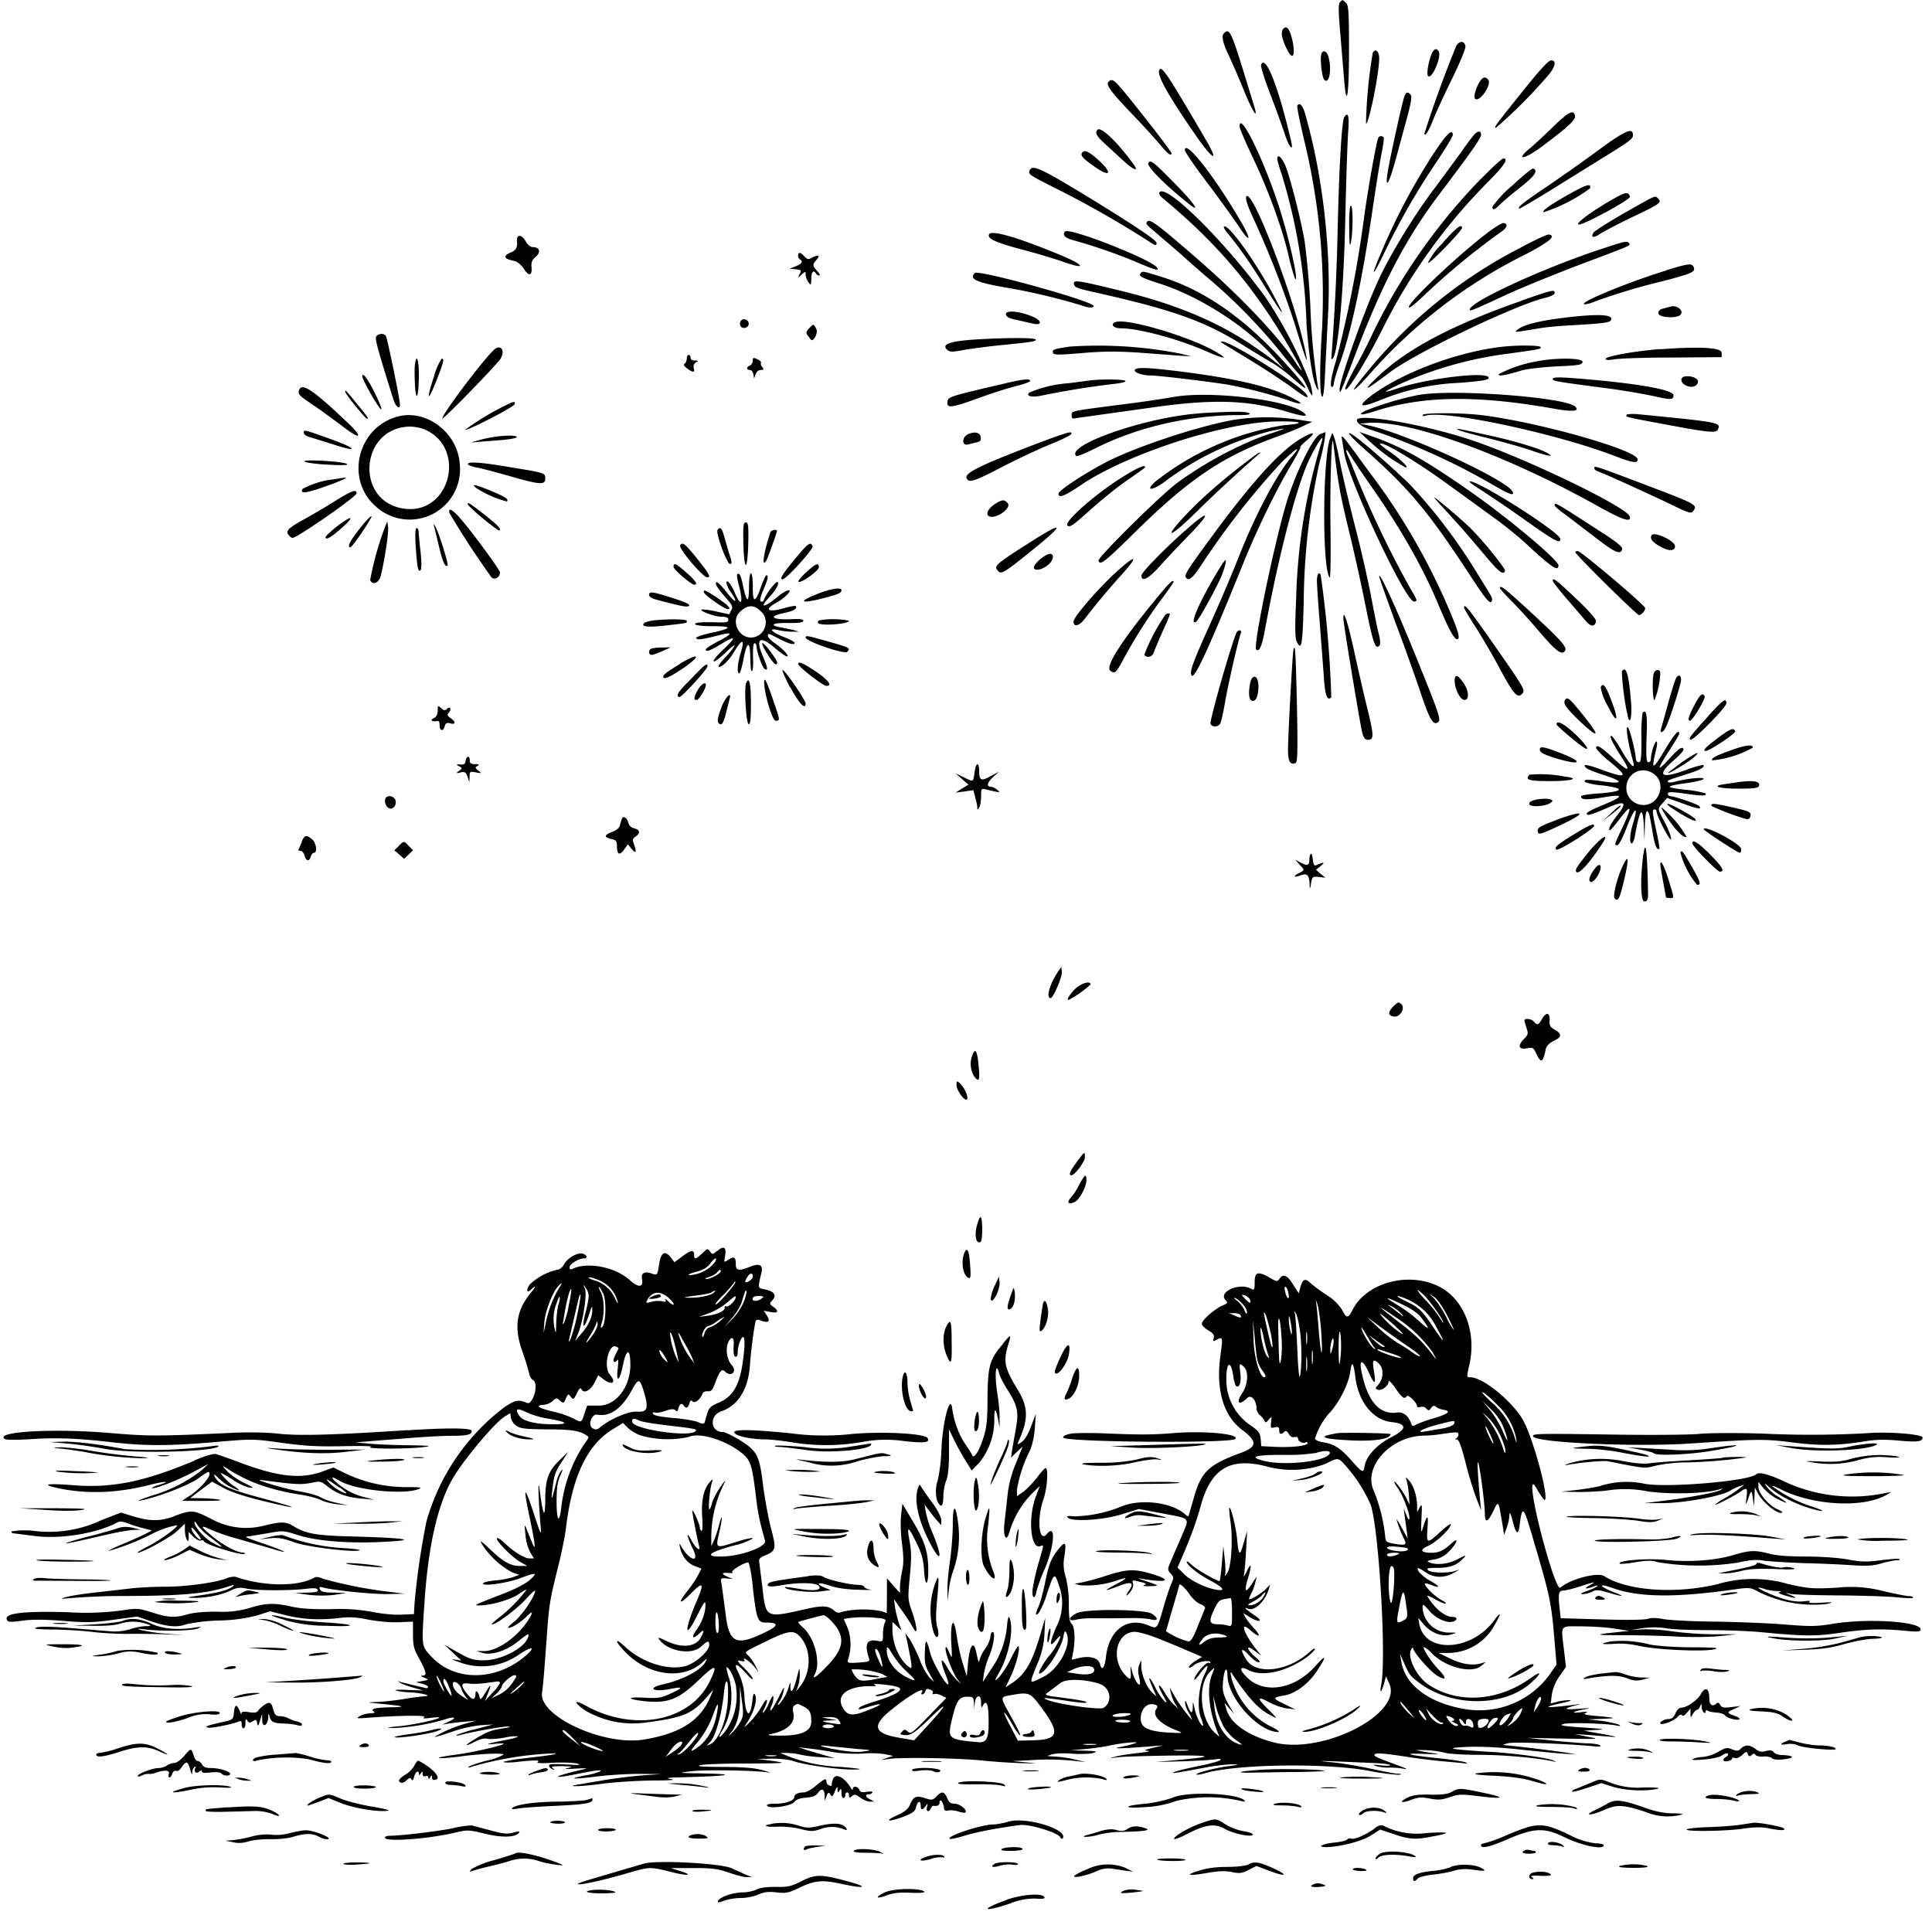 <svg xmlns="http://www.w3.org/2000/svg" id="svg" width="1024" height="1024" version="1.1">
  <path fill-rule="evenodd" d="M710.1 1.3c-.8 1-.7 5.8.4 17.8l2 24.2c1.3 15 2.5 6.4 2.5-16.8 0-19.9-.2-23.6-1.6-25-1.9-1.8-1.9-1.8-3.3-.2m-30 14q-2.1 2.7 2.1 11c2.9 5.8 4.4 3.6 3-4q-2.2-10.2-5-7m-31.5 2.4q-2.1 1.9 2.4 11.3a425 425 0 0 1 8 18.5c4.8 11.8 8.2 17 5.5 8.3L658.5 36c-6-19.3-7-21.2-9.8-18.3m123 7a611 611 0 0 0-16.7 46c0 2.3 2.3-1.2 4.5-7 1.6-4 6.2-14 10.2-22.1 4-8.3 7.3-16 7-17-.4-3.2-3.4-3.1-5 0m-12.5 3.1c-1.9 3.7-3.3 11.6-2.3 12.6 2 2 7.4-10.4 5.6-13.2q-1.6-2.3-3.3.6m-58.8.8c-.9 2.2.2 12.5 1.5 13.8 2.6 2.6 4.1-5.4 2.2-12.2-.8-3-2.9-3.9-3.7-1.6m27.2-.6a261 261 0 0 0-3.6 37.5c1.3 1.4 7-26.4 7-34.5 0-3.7-2-5.4-3.4-3m81.2 18.3c-16.7 20.8-17 21.2-16 21.6a264 264 0 0 0 27-27c4.5-4.9 5.5-8.8 2.3-8.8q-2 .1-13.3 14.2M668.4 34.4c-.3.8 1.9 7.9 5 15.8 3 7.9 6.4 17.3 7.6 21 2.1 6.6 4.7 9.6 3.4 4-6.7-29-13.7-46.8-16-40.8m-53.7 2.3c-2.2 2.1 3.6 12.7 19.2 35.2 9.3 13.4 12.5 14.5 5 1.8-19.4-33.2-22.8-38.4-24.2-37M785 42.3c-2.3 2.8-4.3 9-3.2 10 2.3 2.3 9-7.5 7-10q-1.9-2.4-3.8 0M588 43c-2.4 1.4-.2 4.6 11.8 17.2 6.2 6.4 13 14 15.3 16.7q5.9 7.2 5.8 4.2c0-.4-5.5-7.8-12.1-16.2-17.9-22.7-18.5-23.4-20.9-22M744 52.3c-1.5 5-8 34.7-8.7 40.2-1.1 8.7 1.3 3.9 5-10l6-22.1c1.7-6.7 2.1-9.5 1.3-10.3-1.8-1.8-2.5-1.3-3.6 2.1M687.6 56c-.3.5 1.4 9 3.8 19a348 348 0 0 1 9.3 99.5c-1.3 19.8-1.3 34.4 0 35.7.7.7 1.2-3.7 1.6-12.3l1.6-31.3c1.8-33.5-2.9-74.4-12.2-106.4-1.2-4.4-3-6.1-4.1-4.2m135.9 10.9c-4.4 4.3-10 9.5-12.4 11.5-8.6 7.1-3.2 6.3 6.5-1 13.9-10.4 17.6-14 17.2-16-.7-3.5-3.4-2.2-11.3 5.5m-111-4.9c-1.3 2.2-2.7 24.8-3.5 59.1a1207 1207 0 0 1-3.4 69c3 3.1 6.5-31.7 7.4-73 .5-21.7 1.2-43.2 1.6-47.7.6-7.7-.1-10.5-2-7.4M657 67c0 1 2.9 7.8 6.4 15.2 8.5 17.7 16 38 19.5 53a111 111 0 0 0 3.5 12.6c2.4 2.4-4-25.3-9.5-41.3C668.3 81.2 657 59 657 67m-75.3 1.8c-1.5 1.4-.5 3.4 3.5 7l10 9.2c5.5 5.1 8.7 6.4 5.7 2.2-8.7-12-17.4-20.3-19.2-18.4m199.6 2.6a132 132 0 0 0-6.8 9.2l-14 19c-9.9 12.8-23.5 35-29.5 48-8 17-21 54-21 58.8.2 2.8-.1 3.5 9.6-21.8 14-36.1 26-58.9 44-82.6 15-19.8 21.4-28.8 21.4-30.4 0-2.4-1.6-2.5-3.7-.2M848 79a974 974 0 0 1-27.7 19.6c-13.3 9-16 11.1-15.1 12 .1.2 7.3-4 15.9-9.3l25.3-15.7c17.9-11 19.1-12 19.1-14 0-4.2-4-2.5-17.5 7.4m-87.8 1.8a337 337 0 0 0-28.8 54.6c-5 11.8-4 11.6 1.8-.3a377 377 0 0 1 27.2-47.8c5.3-7.8 9.6-14.9 9.6-15.7q-.1-5.6-9.8 9.3m-29.6-8c-1 1.5-5.5 27-7.6 42.2a620 620 0 0 1-15 76.5c-2.5 8.2-3.3 13.5-2 13.5q.9-.2 1-2c0-1 1.4-5.7 3-10.2 6-16.2 12-44.3 17.5-82 2-13.4 4.2-27.2 5-30.8.7-3.5 1.1-6.8.9-7.2-.7-1-2.1-1-2.8 0M628 79.6c0 .9 5.3 8.6 11.8 17.2s14 19 16.7 23.1c6.1 9.3 7.1 7.7 1.4-2.1-14-24.1-29.9-44.4-29.9-38.2M573.5 81c-1 1.5.7 3.2 7 7.6 8 5.5 9.3 3.3 2-3.5-5.6-5-7.8-6-9-4M677 84.2c0 .8 1.1 4.7 2.5 8.7a304 304 0 0 1 13 79.5q2.3 28.1 5.6 33.5 1.1 1.8.5-.5a348 348 0 0 1-4.1-43.5 454 454 0 0 0-3-34c-2.2-12.6-8-34.9-10.3-40.3-2-4.5-4.2-6.2-4.2-3.4m108 10.5a313 313 0 0 0-57.3 81.7c-2 4.4-6.1 12.5-9.2 18S713 205.2 713 206c0 3.5 10.8-13.8 19.6-31.3a300 300 0 0 1 55.7-77.9c9-9 11.5-12.8 8.5-12.8-.7 0-6 4.8-11.8 10.8m-176.4-8.3c-.7 2 10.5 13 22.6 22.4 5.4 4 .6-2.4-8.5-11.6-11.3-11.6-13.2-13-14-10.8m-63 4c-.8 1.9-.2 2.3 17 10.9a546 546 0 0 1 46.5 26.7c3.2 2.2 3.8 2.3 3.8.6q0-2-34-22.9c-27.5-16.8-32-18.9-33.3-15.4m255.5 8.2a62 62 0 0 0-10.2 11q0 3.1 4-1.2c1.4-1.4 6.2-5.5 10.8-9.1 7.7-6 9.7-9 6.7-10-.5-.1-5.6 4-11.2 9.3m30.2 4.4c-10.2 5.8-14.2 8.6-13.4 9.5a87 87 0 0 0 24.7-12.7c.5-2.8-1.6-2.2-11.3 3.2m-217-1c-.4.6.4 1.9 1.7 3 25.4 21 43.6 41.5 60.4 68 9.7 15.3 18 31.1 9.9 18.8-8.8-13.3-28-33.7-50.4-53.3-21.8-19-26.4-22.5-27.9-21.2-1.2 1-.7 1.7 2.9 4.7l13.4 11.5c5 4.5 13.5 12 19 16.6a294 294 0 0 1 36.4 38c4.6 5.7 9 10.8 9.7 11.4s2.2 3.2 3.4 5.8q4.3 9.3 1.5-2a237 237 0 0 0-23.8-45.8c-21.8-29.9-53-60.7-56.2-55.5m244 1.6c-11.5 6-24.8 15.4-21.6 15.4 3 0 27.2-13.2 27-14.7-.5-2.3-2-2.5-5.4-.7m-198 .8c-.5 1 1.1 5.7 4.3 12.4a526 526 0 0 1 21.7 55.7c5.3 17.2 6.7 21.1 5.9 16.5-4.5-26.2-29.3-91.7-32-84.6m200.7 8.4c-8.5 4.9-16 9.6-16.5 10.5-1.7 2.7 0 3 3.4.7 1.7-1.2 9.6-5.3 17.5-9.1 14.7-7 15.4-7.6 13.3-9.7-1.7-1.7-.7-2-17.7 7.6m-146 8c.1 9.2.3 10.7 1 7.2 1.1-6.6 1-19-.1-19-.6 0-1 4.5-.9 11.8m72.8 3C771.5 136.2 743.6 163 747 163c.6 0 4.3-3 8.3-6.9a383 383 0 0 1 39.9-32.9c3.7-2.5 4.4-4.5 1.6-5-.8 0-4.8 2.4-9 5.6m-137.4-.5c6.8 8.2 12.3 16.2 20.2 28.9q15 24.1 4.5 4.5c-9-17-23-36.7-26-36.7q-1.3 0 1.3 3.3m113.7 6.1a36 36 0 0 0-7.3 10c1 .6 18.1-17.1 18.1-18.6q0-3.9-10.8 8.6m-199.6-6.7q-2.2 2.6 3.6 4.4a294 294 0 0 1 33.5 11.5c10.7 4.6 12.9 5.2 11.7 3.3-2.5-4.2-46.5-21.5-48.8-19.2m-40.2 1.4c-1.3 2.2 2.7 4.2 16.7 8 8 2 17.6 5 21.5 6.3 13.4 4.9 13.1 2.4-.4-3.2-22.1-9.2-36.4-13.4-37.8-11.1m281.6 7.2a254 254 0 0 0-81.6 66.2c-9.2 11-8.8 12.2.6 2a269 269 0 0 1 84.3-65c12.3-6.5 15.7-9.5 11.7-10.2-.8-.2-7.6 3-15 7M274 127.8c.4 3.4-.6 5-3.7 6.2-1.3.5-2.4 1.4-2.4 2 0 1 .7 1.4 5 2.4 1.4.3 3.5 2.2 4.8 4.1 2.6 4.2 4.5 3.7 4-1-.2-2.5.4-3.8 2.1-5.3 3-2.3 2.3-5.2-1.1-5.2q-2.3 0-4-3c-2.2-3.9-5-4-4.7-.2m573.4 4.6C815.9 143 779 160.1 779 164.1c0 1 .9.7 20.5-8.4 7.7-3.5 24.4-10.3 37-15.1 28.7-10.8 27.7-10.4 27-11.6-1-1.5-2-1.3-16 3.4m-424.5 3c0 .8.4 1.8 1 2.1q2.7 1.7-2.2 3.6l-3.3 1.3 3.3.3c3 .4 3.1.6 2 2.6-1 2.2-1 2.2 1 .3 2.2-1.9 2.2-1.9 2.2 0 0 1.1.7 2.9 1.5 4 1.3 1.8 1.4 1.7 1.5-1.8 0-3.6 1.2-5 2.5-2.8q.6 1 1.7 1 .9-.2-1-2.3c-2.6-2.8-2.7-3.5-.5-5.9q3.1-3.7-2-1.4c-2.3 1.3-2.7 1.2-4.3-.5q-3.2-3.4-3.4-.5m460 8c-19.2 5.9-44.4 16.2-43.5 17.7.3.5 3-.1 5.8-1.3a335 335 0 0 1 36.1-10.8c15.6-4.1 17.3-4.9 16.3-7.4-.9-2.2-2.7-2-14.7 1.7m-366.3 1.4c-3.2 3.2.6 5 17 7.8a332 332 0 0 1 39.6 9.4c3.5 1.4 7 1.4 6.2.1-1.7-2.8-61-19.2-62.8-17.3m88 0c-1.6 1.5-.1 2.4 10.5 5.8 22.1 7.2 47.6 24 61.5 40.6l3.8 4.4-3.5-2.8c-23.4-18.6-47.5-29.9-83-38.6-22.6-5.5-25.3-6-24.8-3.5.2 1.5 2 2.3 8.3 3.7 45.6 10.2 61.4 15.9 84 30.3 5 3.1 10.8 6.6 13 7.8 2 1.2 6.1 4.1 9 6.6q15.7 14 2-1.7c-23.5-27-45.5-43-70.3-50.7-9-2.8-9.5-3-10.5-2m201.8 14.8c-37.5 13.1-61.2 25.8-76.7 40.7-8.3 8-6.5 7.3 7.2-3 13.8-10.4 66.9-35.8 82.2-39.3 2.8-.7 4.8-1.7 4.8-2.5 0-2-1.1-1.7-17.5 4m79 3.2-3.7 1q-2.9.5-2.8 2.5c0 2.4 10 3 11.8.7 1.8-2.1-2.1-5.2-5.3-4.2m-352.3 4.1c.2 1.4 1.7 2.2 5.8 3l8.8 2c5 1 4.2-2-1-4-7-2.8-14-3.3-13.6-1m294.3 2q-18.6 2.4-23 6c-2.2 1.7-2.2 1.7 10.8-.5 3.2-.6 10.4-1.3 16-1.6 20.8-1.2 22.7-1.5 22.7-3.6 0-2.4-9.2-2.5-26.5-.3m-435.1 1.9c-.4.9-.2 2.1.4 2.7 1.5 1.5 4.4.1 4-2-.4-2.2-3.6-2.8-4.4-.7m198.9.2c-3 1.1-1.2 3.3 2.6 3.3 9.6 0 30.5 5.6 45.5 12.2 9.8 4.3 12.2 4.4 5.1.3-13.8-8.1-47.3-18-53.2-15.8m-162.6 3.5c-1.5 1.6-1.6 2.2-.6 3.6l1.6 2.1c1.2 1.8 4-3.3 3-5.4-1.4-3-1.6-3-4-.3m-229.4 4.4c-.5 1.3 1 7 9.1 32.8 1.3 4.2 3.6 6 3.6 3 0-2.6-6.7-35.1-7.5-36.4-1-1.6-4.5-1.2-5.2.6m315.3 1.5c-11.9 1-15.5 2.5-12.6 5.3 1.3 1.2 2.6 1.3 9.4 0 4.3-.7 12.6-1.8 18.5-2.4 17-1.7 19.1-2 19.1-3 0-1.2-18.8-1-34.4.1m132.5 1.3 14.6 8.9a411 411 0 0 1 22.4 14.6q11.1 8.4 8.4 4.2c-2.8-4.7-40.1-28.1-44.6-28.1q-1 0-.8.4m-80.1 2.3c-8 1.2-9 1.5-9 2.8 0 1.8 1.8 1.8 18.4.4 8.9-.7 16.7-.7 27.3 0l21.3 1.6 6.5.4-5.5-1.4a226 226 0 0 0-59-3.8m230 0c-23.7 2.5-53 13.4-69.8 25.7q-12.6 9.6 5.6 2.2a123 123 0 0 1 41-8.7c12.3-1 15.2-1.5 15.2-2.7 0-3.6-32.8.3-48.4 5.7q-13 4.4 2.2-2.7a202 202 0 0 1 56.2-15.7c17.3-2.4 18.1-2.5 17.5-3.6-.6-.9-12-1-19.5-.2m-535.5 2c-6.9 6.8-28 35.1-27 36.1.5.5 24-23.5 30.1-30.7 3.8-4.6 1-9.5-3.1-5.4M880 185c-12.8 1-29 3.8-29 5.2q0 1 4.3.3c2.3-.5 16.1-1 30.7-1l26.5-.2V187q-.1-4.2-32.5-1.9m-516 5c0 1-.5 2.2-1.1 2.6q-1.2.7 1.2 2.5 4.7 3.6 3.6-.1-.4-2 1.1-3 2.3-1.1-.6-1-2 0-2.2-1.5 0-1.4-1-1.5-1 .2-1 2m35 1.1c0 1-.7 2.2-1.5 2.5-2 .8-2 2.4 0 2.4.7 0 1.6 1 1.8 2.3l.4 2.2.8-2.2q.8-2.2 2.7-2.3 2.4.1.8-1.5-1-1.4-.7-2.2c.3-.8-.6-1.3-1.9-2-2.1-1-2.4-.9-2.4.8m-179.2 3.3c-.1 2.5 0 7.3.2 10.8.7 8.6 2 4.2 2-7 0-8.6-1.5-11.4-2.2-3.8m10.2 5.1c-4.2 12.7-3.4 14.1 1.3 2.2 3.9-10 4.3-11.7 2.8-11.7a33 33 0 0 0-4.1 9.5m584.1-8a68 68 0 0 0-19.7 6.7q-1 2 11.6-1.8c3.1-1 11.4-1.9 19-2.3 11.7-.5 13.5-.8 13.8-2.3.4-2.3-14.7-2.4-24.7-.3M601.5 196c-.8 1.3 3.8 3 8.3 3 4.1 0 32.3 3.4 41.7 5a259 259 0 0 1 30.9 8c6.5 2.5 9.2 2.5 4.6 0-12.4-6.8-29.6-11-60.5-15-17.8-2.2-24-2.5-25-1M192 199.5c0 1 4 8.7 6.9 13.2 4.5 7.4 4.3 4.7-.4-4.7-3.7-7.5-6.5-11-6.5-8.5m699.3 1c-.8 2.2 2 4.5 5.4 4.5 2.5 0 4.2-2.5 2.7-4-2-1.9-7.4-2.2-8-.4m-68.4.3c0 1 1.1 1.3 26.5 4.6a385 385 0 0 1 27.3 4.5c8.5 2 10.2 2 10.2-.5 0-2.6-15.2-5.6-40.5-8-18.5-1.7-23.5-1.9-23.5-.6m-292 2.7c-27 6.3-28.5 6.7-28.8 9.2-.6 3.7 1.8 3.5 15.9-1.6 7.3-2.7 16.7-5.7 20.6-6.6 4-1 7.3-2.2 7.3-2.7 0-1.4-3.6-1-15 1.7m47-2-11.5 1.5a65 65 0 0 0-21 5c-2 2 1.7 2.7 7.4 1.4a451 451 0 0 1 37.4-6c3.7-.4 6.5-1 6.2-1.6-.6-.9-13.1-1-18.5-.3m-419.4 5c-.9 2.3-.3 2.9 7.7 8.3 4 2.7 10.8 7.7 15.2 11 9.9 7.7 11.4 6.2 2.3-2.3-17.6-16.7-23.7-20.9-25.2-17m24.4 1.1c0 1.1 10.7 14.3 11.6 14.3s.2-1.2-4.8-7.2c-6.9-8.5-6.8-8.4-6.8-7m568.5 1.6a164 164 0 0 0-27.8 8.3c-4.7 2.4-2.3 2.6 4.5.4 25.8-8.4 54.5-8.8 96-1.4q14.4 2.5 10.7-1.2c-5.2-5-65.5-9.5-83.4-6.1m-129.5 1a622 622 0 0 1-27.5 4c-27.7 3.6-26.5 3.3-26.5 5.8 0 1.6.4 1.9 2.4 1.4l44.4-6.2c29.3-3.9 47.1-3.2 66.6 2.6q14.8 4.5 9.1.4c-9.1-6.7-49.6-11.4-68.5-8m-353.5 4.2a143 143 0 0 0-22 13.2c.8.8 25.9-12 26.3-13.6s-.6-1.5-4.3.4m367.6 4.5c-27.8 1.7-71.5 16.8-65.7 22.6.4.4 5.5-1.7 11.4-4.7 21.9-10.8 49-17 75.4-17q6.5 0 4.8-1c-1.7-1-7.8-1-25.9 0m117.9 1q.1.8 1.4.4c9.2-3.5 69.6 9.3 101 21.5 9 3.4 11.6 3.8 11.6 1.6 0-4.9-52.6-19.8-83-23.5-10.8-1.3-31-1.3-31 0m108 0c0 1.1-.7 1 21.5 5.1 22.3 4.2 26.3 4.6 27.1 2.4 1.4-3.6 1-3.7-42.9-8-3.4-.2-5.7 0-5.7.5m-652 1c-20.5 6.2-26.9 32.7-11.3 47a26.7 26.7 0 0 0 45-22c-1.1-17-18.3-29.7-33.7-25m443.5 1.6c-18.8 3.4-52 14.4-67.3 22.4-12 6.3-25.2 15-25.2 16.7 0 2.5 3.4 1.2 12.2-4.8 24-16.2 74.8-32.8 102.6-33.5 14.3-.3 17.2 1 4.5 2a148 148 0 0 0-68 29.9c-6 5.4-1 4.8 6.1-.8a158 158 0 0 1 55-26c9.5-2 9.4-1.8-.9 1.6-14.7 4.9-33.8 15-48.5 25.8-8.5 6.2-42.3 39.6-41.8 41.3 1 2.6 3 1 20.5-16.2 27.8-27.3 45.7-39.3 74-49.5 3.9-1.4 9.7-3.7 13-5.2l5.8-2.7-7.5-1.2a114 114 0 0 0-34.5.2m65.8-.2c-1 1.4 3.4 4.5 8 5.6a346 346 0 0 1 64 29c8.9 5.1 11.2 6 10.5 3.8-2-6.1-57.8-31.7-77.3-35.5l-4-.7 4-.4c21.6-2 73 16.5 122.3 44 13.2 7.4 18 9 17 5.5-1.8-5.2-57.7-32-85.6-41-24-7.8-57-13.5-59-10.3m-494.4 5.1c22.9 9.6 13.9 45.5-10.6 42.1-26.3-3.6-23.6-42.9 3-43.5 2.2 0 5.5.6 7.6 1.4m548.2.4c.8.5 8.1 2.5 16.3 4.5 8 2 18.6 5 23.3 6.7 8.6 3 12.1 3.3 6.7.6-4.5-2.4-17.9-6.3-30.8-9.1-17-3.7-17.2-3.8-15.5-2.7m-612 1.5q.1 1.6 4.3 2.6l11.5 3.6c13.9 4.6 12.3 2-1.9-3-14-5-13.9-5-13.9-3.2m352.4.6c-3.8 1.5-3.8 6.7 0 5.5l4-1c2.1-.4 2.7-1 2.4-2.8-.3-2.4-3-3.1-6.4-1.7m38.1 4.4c-31.6 12-40.3 16.2-39.2 19s4.1 1.8 19-6c8-4.1 19.4-9.5 25.4-11.9s11-4.9 11.1-5.5c.6-1.7-1.8-1-16.3 4.4m138.6-2.3c-11 6.3-25.5 22-47.1 51.3-13 17.7-15.4 21.2-14.5 22.6 1.4 2.2 3.4.7 8-6.2a420 420 0 0 1 42.6-54.6c8-7.8 11.1-9.6 5.7-3.3-7.9 9.2-18.7 29.5-27.3 50.9a862 862 0 0 1-16 37.7c-9.6 21.3-11.3 26.1-9.8 27.6 1.6 1.6 9.3-15.2 27.7-60.6 7-17.2 17-37.8 24.7-50.7 3.2-5.4 5.5-9.8 5.1-9.8s1-1.6 3.3-3.5c5.3-4.5 4.2-5.1-2.4-1.4m9.6-2c-3.5 1.4-12 18.3-17.2 34.3-6.2 19.3-18.5 78-16.7 79.8 1.6 1.6 3-1.4 4.7-10.7 6.9-37.4 15.8-72.1 22.3-87.4 3.6-8.3 9.3-17.4 7.9-12.6A309 309 0 0 0 687 317c-.7 15.2-.6 21.1.2 22.9 2.7 5.4 3.2 2.3 3.8-20.9a354 354 0 0 1 8.4-74 94 94 0 0 0 3.2-16zm15.3-.3c0 .5 3.7 4.3 8.3 8.3 24 21.3 33.7 33 56.1 67.2 7.5 11.5 10 14.6 11 13.7.8-1 .6-2-.9-4.5l-8-13a290 290 0 0 0-34.1-44.6c-15.1-14.5-32.4-29-32.4-27.2m11 4.3a96 96 0 0 0 18.7 13.6c3 1-2.3-4.2-8.4-8.4-2.9-2-5.1-3.8-4.9-4 1.5-1.5 20.7 10.2 39.2 23.8l20.5 14.9c5.7 4 13.3 10.2 16.9 13.5 14.5 13.4 18 15.8 18 12.3 0-3-28.4-26.6-49-40.8-22.3-15.4-33.9-21.9-48-27l-8.5-3zm-21-1.7c-4 10.6-4.3 69.7-.2 73.8.4.4.6-11 .4-25.6-.4-22.8.6-53 1.5-45.6 2.6 21.8 3.2 25.6 9 49.5 2.5 10.4 6.3 27.5 8.3 37.9 3.8 18.7 5 22 7 20q1.2-1-.4-7c-.8-3.3-2.6-12.2-4-19.8-1.5-7.7-5-23.4-8-35s-6.6-26.7-8-33.6c-1.3-6.9-2.9-13.6-3.4-15l-1-2.5zm-449.6.6c-6.7 1.8-6.8 1.8-2 1.3l12.8-1c4.2-.4 7.7-1 7.7-1.5 0-1.5-11.2-.8-18.5 1.2m456 .7 1 6.2c2.3 14.8 32.5 79 37 79 2 0 2-.5-1.9-6.9a543 543 0 0 1-32-68c-2.7-5.3-2.6-7.5.1-2.8 1.5 2.6 6.7 10.2 11.4 17 15 21.4 26.8 42.1 34.9 61.2 6 14.4 8.8 19.5 10.4 19.5 2 0 .5-5-6.1-20a342 342 0 0 0-41.1-69.5c-14.8-20.3-14.4-19.8-13.7-15.7M660.3 245c-11.9 9-23.7 19.3-31.7 27.8-12.1 12.8-9.1 12.8 4 0a789 789 0 0 1 35.3-32.7c0-.7-1-.1-7.6 4.9m-498.9-.4c.6.6 6.2 1.4 12.5 1.7q11.5.6 10-.4c-2.2-1.4-23.8-2.6-22.5-1.3M248 246c0 .5 2.6 1.5 5.8 2 3.1.7 11 2.8 17.6 4.7 14.7 4.2 17.6 4.4 17.6 1 0-3 .2-3-18.2-6q-23-4-22.8-1.7m348 6.2c-14 8.4-32.2 24.3-30.3 26.3 1.3 1.2 2.6.4 13-9 6-5.3 14.7-12.3 19.5-15.5 4.9-3.3 8.8-6.2 8.8-6.4q0-2.2-11 4.6m249-4.1q.1 1 1.8 1.7c4 1.4 22.6 9.9 35.6 16 13.3 6.5 13.9 6.7 15.2 4.8 2.2-3 1-3.6-24.6-13.3-28.2-10.7-28-10.6-28-9.2m-668.6 6a45 45 0 0 0-16 5c-1.6 2.7 1.6 2.4 11-.9 9.2-3.2 14-5.4 11-5zm608.1 5.3a698 698 0 0 1 23.5 16c16.4 11.6 19 13 19 10.3 0-3.4-42.7-30.6-48-30.6-.8 0 1.7 2 5.5 4.3m-532.5-1a56 56 0 0 0 16.7 7.4c1.1-1.2-.8-2.4-8.6-5.7q-11.8-4.8-8-1.7m-75.1 7.5c-5.2 3.3-12.5 7.5-16.1 9.5-8 4.4-9.7 6-7.9 8.2q1.2 1.4 2 1.5c2.5 0 34-21.9 34-23.6 0-2.4-2.3-1.6-12 4.4m583.5-1.7c1 1.3 5 5.5 8.5 9.4a583 583 0 0 1 16.4 18.8c9 10.8 11.4 12.8 12.3 10.1.3-1-10-14-17-21.2-5.2-5.5-23-20.4-20.2-17.1m-233 2.8c-3.6 2.5-5 5-3.7 6.3 2.7 2.7 12.7-3.7 10.3-6.6-1.7-2-3-2-6.5.3m-279.6.6a126 126 0 0 0 16.2 13.5q3.5.2-7-8c-10.5-8.2-9.2-6.8-9.2-5.5m576 .3c0 .5 3 3 6.8 5.7l16.1 12.3c9.2 7.1 12.3 8.3 12.9 5q.4-1.5-10.5-8.5C823.8 265.9 824 266 824 267.9m-585.8 4a451 451 0 0 0 22.3 34.1c1.6 1.6 4.5 0 4.5-2.6 0-1.4-15.8-22.9-21.8-29.5-3.7-4-5.7-5-5-2m-45.3 5.5q-10.4 12.6-7.2 12.7c1 0 11.8-15.9 11.2-16.5-.3-.2-2 1.5-4 3.8m435 4c-11.4 10.2-22.9 22-22.9 23.6 0 3.7 3.6 1.9 9.8-5 3.6-4 10.9-11.8 16.1-17.1 11.7-12 9.8-13-3-1.4M178.6 279c-3.7 2.9-6.4 5.5-6.1 6 .7 1.2 3-.2 8.9-5.4 7-6.3 5.2-6.7-2.8-.6m25.6-.1a167 167 0 0 0-8 28.5c1.2 3 4.6 1.7 5.6-2.2 2-7.8 4.3-23 3.9-25.9l-.4-2.9zm189.8 9.3c.2 6.6.7 11.2 1.3 11.2s1.1-4.6 1.3-11.2c.2-9.7 0-11.3-1.3-11.3s-1.5 1.6-1.3 11.3m-163.8-8.8 2.5 10.3q2.7 11.8 4.5 10c.7-.5-4.7-17.8-6.3-20.3q-1.6-3-.7 0m-9.9 9.8c.8 11.6 1.3 14.3 2.6 13q.9-1 0-9.9c-.6-4.9-1-9.7-1-10.6q-.2-1.7-1.1-1.8-1 0-.5 9.3m160-8.3c-1 1.8 5 18 6.6 18 1.2 0 1.1-1-.6-6l-2.5-8.7q-1.6-6.3-3.5-3.3m162.5 8.5c-15 9.7-16 10.6-14 13 1.8 2.2 2.9 1.6 17.1-9.8 19.9-16 18.6-17.2-3-3.2m-134.6-7.2c-3.6 10.9-4.8 19.2-2.1 14.9.7-1.2 5.6-14.8 5.6-15.6 0-1.2-3-.6-3.5.6m467.1 1.6q-1.7 2.6 4.8 6.1c4.4 2.5 7.6 2.3 7.6-.3 0-2.8-11-8-12.4-5.8M360.5 289c-1 1.6 12 17 14.4 17 2 0 1-1.9-5.4-9.9s-7.8-9-9-7.1m60.6 7.6c-6.8 8.2-8 10.4-6.3 10.4 2 0 16.4-16 15.9-17.4-1-2.8-2.4-1.8-9.6 7m413.9-3.9c0 1.2 32.5 33.3 33.7 33.3s3.3-2.2 3.3-3.7c0-1.4-33.3-29.6-35.5-30.1q-1.3-.3-1.5.5m-280.5 1.5c-3.1 1.7-6.5 5-6.5 6.5 0 2 3.7 1.6 7-.9 4.4-3.2 3.9-8-.5-5.6m36 10c-10 9.5-21.5 22.9-21.5 25.3 0 3 3 2.3 5.7-1.2 6-7.8 13-16.2 19.6-23.5 10-11 7.9-11.4-3.7-.6m57.8-6.2c-11.2 17.6-18.8 34.2-14.5 31.6 1.5-1 10.5-17.2 13.6-24.5 2.4-6 3-10.4 1-7M357 300.4c0 1.5 9.4 9.5 11 9.5q3.2.1-4.2-6.4c-5.6-5-6.8-5.5-6.8-3.1m70.3 2.9c-2.6 2.4-4.5 4.7-4.1 5 1 1.2 10.8-5.8 10.8-7.6 0-2.7-1.4-2.2-6.7 2.6m-36.6 1.2c-.2.3.1 2.9.9 5.7 2.5 9.3 1.3 12-2 4.3-1.9-4.8-4.6-8-4.6-5.5a16 16 0 0 0 2.6 5.2c4 6 2 5.5-2.7-.6-2.4-3-4.7-5.3-5.1-5-1.1.6.3 3 5 8.3 3.3 3.8 3.8 4.8 2.8 6.5l-1.1 2.2-6-1.3a48 48 0 0 0-8-1.3c-3.6.1 5.8 3.8 9.8 3.9q3.9-.1 3.7 1.6c0 1.2-1 1.5-4.7 1.4q-13.9-.5-12.8 1c.3.6 4.4 1 9 1q16.2-.1 0 3.4c-4.7 1-8.5 2.3-8.5 2.7 0 1.4 3 1 10.8-1q13.4-3.6.7 3-9.3 4.9-5.3 4.9c.7 0 3.9-1.6 7.1-3.6q11.8-7.1 1 3c-3.2 3-5.5 5.8-5 6.2s3.5-1.9 6.9-5.2c6.3-6 5-3-1.6 4-1.8 2-3 3.8-2.8 4 1 1 5.4-3 7.8-7 4.8-8.1 6.4-8.1 3.9 0-1.6 5.4-2 10.6-.7 10.6.5 0 1.5-3.5 2.3-7.7 1.6-8.6 3.3-9.9 3.5-2.5.3 8.7.4 9.5 1.1 8.8.4-.4.6-3.8.4-7.7q-.1-6.7.8-6.9 1 .2 1.1 1.8c0 2.6 3 11 4.2 11.8 2 1.3 1.8-.5-.8-6.5-4.1-9.5-1.8-11.4 6-4.8 3 2.6 6 4.7 6.7 4.7 1.6 0-2.3-4.2-6.7-7.2-1.9-1.3-3.4-2.9-3.4-3.6 0-1.6-.2-1.7 7 2q6 3 7.1 2 .8-.9-5.2-3.3c-7.2-2.8-9.2-5.2-3.2-3.8 2 .5 5.4.8 7.3.8h3.5l-3-.9-6.7-1.4c-6.5-1.1-4.2-2.5 3.8-2.3 5.5.1 7.8-.2 8.1-1 .4-1-1.3-1.3-7.2-1-9.6.3-11.3-1.6-3-3.3 5-1 7.4-2.4 6.2-3.7-.3-.2-3 .2-6 1.1-8.6 2.5-11 .9-4.3-2.8 2-1 4.5-3 5.7-4.2 3.8-4-.3-3-5.7 1.6-6.5 5.3-9 5.4-4 0 3.8-4 5.8-7.7 4.7-8.4-.9-.6-6.3 6.6-7.4 9.8q-.4.8-1.4.5-1.1-.5 1.2-5.9c2.5-5.8 3-8 1.7-8-.4 0-1.8 3-3 6.5q-4.4 12.6-4.2-.5c0-4-.4-7-1-7s-1 3-1 7q-.1 13.2-3 .5c-1.2-6.2-2-8.1-3.3-7m307.3 3.3c0 2 .6 11.6 1.4 21.2l2.2 28.8c.6 10.7 1.8 14.1 4 11.9a582 582 0 0 0-5.6-64.9q-.1-.7-1-.8c-.5 0-1 1.7-1 3.8m33-2.2c0 .6 4 11.8 8.8 25 5 13.1 10.8 29.7 13.2 36.8 4.7 14 6.6 17.2 9 15.6 2-1.2 1.3-3.3-11.8-35.6-10.2-25.1-19-44.4-19.2-41.8m92 2.3c0 .5 3.4 5 7.6 9.8l10 11.6c2.5 3 4.7 3.2 5.3.2q.5-1.6-10.5-12.1c-10.6-10-12.4-11.4-12.4-9.5m-210.1 9.4c-18.5 22.5-27.3 36.2-24.4 38.3 2.4 1.8 2.9 1.4 7.1-6.4a263 263 0 0 1 19.6-30.9c3.7-5 6.8-9.4 6.8-9.7 0-1.8-2.3.4-9.1 8.7m182.1-5.5c0 .4 2.7 3.4 6 6.7a309 309 0 0 1 15.2 16.8c8.6 10 11.7 12.3 13.3 9.7 1.2-1.9-2.1-5.6-17.7-20-14.3-13.2-16.8-15.1-16.8-13.2m-361 2.8c-11.6 4.5-10.1 5.8 2.6 2.5 7.8-2 9.4-2.7 9.4-4.2 0-1.6-5.3-.9-12 1.7m-61-.7c0 1.3 11 9.1 12.8 9.1q3.2-.1-6.3-6.5c-5.7-3.7-6.5-4-6.5-2.6m-29 1.6c0 .8 1.6 1.8 3.8 2.4 14.4 3.8 16.5 4.2 17.5 3.2q.8-1-8.7-4c-10.9-3.5-12.6-3.7-12.6-1.6m59.8 9.1c4.6 5.1 1 13.4-5.8 13.4-6.9 0-10.7-9.2-5.7-13.7 4.2-3.9 7.7-3.8 11.4.3M776 322c0 .6 2.7 5.1 6 10.2s8.9 14.7 12.5 21.4c7.6 14.2 9.7 16.7 12.1 14.3 2-2 2.1-2-15.1-26.7-13-18.5-15.5-21.7-15.5-19.2m-158.7 4.4a100 100 0 0 0-10.8 20.6c1.1 2 4.3 1.2 5-1.1.4-1.3 2.5-6.2 4.6-11 2.2-4.7 3.9-8.8 3.9-9.2 0-1-1.7-.7-2.7.6m94.7 1.4c0 2.8 8.9 56.1 10 60.6q1 4 3 3.8c3.3 0 3.3-2-.4-17.1-2-8-5.1-21.8-7.1-30.9-3.4-15.2-5.5-21.5-5.5-16.4m-365.5 1.1c-2.2.3-4.4.9-5 1.4q-3.2 3 11.7 1.3c12-1.4 10.8-1.2 10.8-2.4 0-1-9-1.1-17.5-.3m87.7 0q-1 .5-.6 1.4c1 1.7 16.4.6 16.4-1.2a43 43 0 0 0-15.8-.2m221.4 6.1c-2.1 3.4-14.6 47-14 48.7.8 2 4.1 1.9 5.2-.2.5-1 1.7-6.3 2.6-11.8 1.5-8.7 7-32.7 8.3-36.2.6-1.4-1.3-1.8-2-.5m-228.7 3c0 2 20.4 9 22 7.6 2-2 1.3-2.3-10.1-5.5-11.2-3.2-11.9-3.3-11.9-2m-23 3.2c0 1.7 6 10.9 7.1 10.9q2 0-.8-4c-3.2-4.8-6.3-8.1-6.3-7m-58.7 2.7c-1.8.6-1.6 3.3 0 3.3.9 0 3.4-.9 5.8-2l4.4-2-4.5.1c-2.5 0-5 .3-5.7.6m340.3.4c-.5 1.5-2.5 38.1-2.9 51.2-.2 8 .8 10.2 4 9 1-.4 1.2-6 .7-30.7-.7-29.1-.9-32.5-1.8-29.5m-325.2 7.7c-8 4.9-9.7 6.3-8.6 7.4.6.6 3.7-.8 7.8-3.5 11.9-7.6 12.5-11 .8-4m62.6.1c0 1.3 13 11.5 14.9 11.6 3.5.2 1.3-3-5.4-7.5s-9.5-5.8-9.5-4m-56.6 7.7c-7.4 7.5-8.2 8.8-6.5 9.8 1 .6 15.1-14.8 15.1-16.4 0-2-1.4-.9-8.6 6.6m52.5 4.6c4.5 8.4 8 12.2 8.1 8.6 0-1.8-11-17.8-12.2-17.8-.5 0 1.3 4.2 4 9.3m440.8-8.4a140 140 0 0 0 3 22.9c1.2 6.1 2.5 1.7 1.9-6.6-1.2-15-2.7-20-5-16.3m17.1.7c-1 2.5-.7 14.4.3 14.4a43 43 0 0 0 3.1-14.3c0-2.2-2.6-2.2-3.4-.1M771 360.9c0 4.3 3 10.1 5.2 10.1 2.6 0 2.4-4.9-.5-9q-4.6-6.8-4.7-1.1m117.2-1.1c-.5 1-2.4 6.9-4.1 13.2l-3.7 13.3c-.9 2.8 1.2 2 2.6-1 2.4-5.2 8-22.7 8-25 0-2.7-1.6-3-2.8-.6m-225.6 2.4c-1 5.2-.7 8.7.9 9.3 2 .8 3.5-2.4 3.5-7.8 0-5.7-3.3-6.8-4.4-1.5m-257.6-.6c0 5.8 4.3 20.5 6.1 20.5 2.5 0 2.4-.1-1.2-10.6s-4.8-12.9-4.9-9.9m-9.6.8c-1 2.8 0 21 1.4 21.5.9.3 1.2-2.4 1.2-11.2 0-10.6-1-14.5-2.6-10.3m-25.3 3q-3.6 5.9-.8 5.7c1.1 0 4.5-5.5 4.8-7.7s-2.2-1-4 2m478.3-1a30 30 0 0 0 3.7 9.8c5.1 10.1 6.2 8.4 1.9-3-3-7.9-4.5-9.6-5.6-6.7m49.7 9.3q-4.5 8.4-2.4 8.3c1.4 0 8.5-11.9 7.8-13-1.2-2-2.4-1-5.4 4.7m-516 1.9c-1.8 4.9-2 6.8-1.2 7.7 1.6 1.6 2.6 0 4-5.8l1.7-6.7c1.6-5.3-2.5-1-4.5 4.8m447.4-4.6c-1.2 1.9.7 4.5 8.6 12 9.8 9.1 10.1 7.3.8-4.2-7-8.7-8.2-9.7-9.4-7.8m76 8.5c-9.5 10.4-11.1 12.5-9.3 12.5 2 0 18.8-17.2 18.8-19.2 0-3.2-1.7-2-9.6 6.7M232 376.7q0 3-2.2 4c-2.2 1.1-.7 2 2.4 1.4q.8.2.8 2.4c0 3 2 3.3 2.7.4.4-1.6 1.1-2 3-1.5 2.9.8 3-.8.1-2.8-1.8-1.3-2-1.8-.8-3 1.5-2 .5-3.5-1.2-1.8-.9.9-1.6.8-3-.5-1.7-1.5-1.8-1.4-1.8 1.4m638.6 1a87 87 0 0 0-.6 13.5c0 10.7-.2 12.8-1.5 12.8q-1.3-.2-1.5-2c0-3-3.1-15.3-4.1-16.4-1.6-1.7 0 8.5 2.7 18.1 1.3 4.7-1.5 2-6-5.7-2.5-4.4-5-8-5.6-8q-1.8 0 5.7 11.7 7.2 11-3.7 1c-7.2-6.7-10-8.5-10-6.3 0 .7 3.1 4 7 7.1 10.3 8.4 9.5 9.4-4 4.5q-11.8-4.4-8.3-1c.6.7 5 2.4 10 4 10.4 3.4 9.4 4.8-2.2 3q-10.6-1.6-8.2.6a38 38 0 0 0 9.2 1.7c11.9 1.5 11.2 3.2-1.5 4.2-5.5.3-10 1-10 1.6 0 1.8 2.6 2 11.3.6q17.2-3 .7 3.8c-5 2-9 4-9 4.6 0 1.5 1.8 1 10.2-2.6 10.2-4.5 11.6-3.6 6 3.6-3.6 4.5-5.2 7.9-3.8 7.9.3 0 2.6-2.7 5.1-6q9.3-12.3 1.7 4c-4.7 9.9-4.7 10-3 10 .8 0 2.9-4 4.8-9 4.4-11.3 6.7-12.9 3.5-2.4-1.7 5.5-2 10.4-.6 10.4.5 0 1.2-1.7 1.6-3.7q4-22.8 4.8-4.8l.3 7 .2-7.7c.1-4.3.6-7.8 1.1-7.8 1 0 1.4 1.5 3.2 12.3q1.6 9.1 3.4 7.5c.2-.2-.5-4.4-1.6-9.3-2.2-10.2-2.3-11.5-.9-11.5q.9.1 1 1c0 2.4 7.3 16.4 7.7 14.8.2-1-1.2-4.8-3.1-8.5-4.3-8.2-4.2-7.3-1.3-10.7l2.3-2.7 8.4 3q11.7 4.4 8.4 1.2c-1-1-13-5.1-15-5.1q-1.3-.1-1.4-1.3c0-1.1 1.6-1.1 9.6 0 8.9 1.3 11.7 1.2 10.1-.3a57 57 0 0 0-10.4-1.8c-11.3-1.3-11.1-1.9 1-3.6 4.8-.7 8.7-1.7 8.7-2.2 0-1-7.8-.3-14.4 1.3-2 .6-4 .8-4.4.5-.8-.9-.5-1 9-4 8.2-2.6 10.7-4 9.5-5.2a50 50 0 0 0-8.8 2.6c-13.6 5-16.2 3.2-6.8-5 4.4-3.9 5.7-5.6 5-6.4-.9-.8-2.8.6-7.2 5.4q-10.5 11.6 0-4.4c2.8-4.3 5.1-8.2 5.1-8.7q0-3.9-7 7.6c-7.4 12.3-8 12.3-5.1.3.5-2.1.5-3.8 0-3.8-.9 0-2.9 6.4-2.9 9.3q-.1 1.6-1.3 1.7c-1.1 0-1.3-2.6-1-12.9.5-11.8 0-15.4-2-13.4m-45.7 6.2c0 .8 11.8 10.8 14.8 12.5 3.3 2 .5-2.2-5-7.4-5.7-5.4-9.8-7.5-9.8-5.1m85.8 7c-7 5.3-8.7 7.1-6.7 7.1s16-9.3 15.6-10.4c-.7-2.1-2.6-1.4-9 3.4m7.2 6.5c-8.5 3-11.3 4.5-10.3 5.5a55 55 0 0 0 21.4-6.7q.1-2.8-11.1 1.2m-101.7.2q.2 1.7 7.8 4c14 4.3 16 2.4 3-2.6-9.1-3.6-11.3-3.8-10.8-1.4m75.6 6-7.5 5.7c-1.7 1.9 9.7-4.8 12.9-7.5 5.2-4.4 2-3.3-5.4 1.9m-645-.6c-.2 1.8-.9 2.2-2.8 2q-3.2-.4-.7.9c1.8 1 1.8 1.1 0 2.5q-2.7 1.8.8.8c2.3-.5 2.8-.1 3.7 2.3l1 2.8.1-2.9c0-2.7.3-2.8 3.3-2.2 3.1.5 3.2.5 1.3-1-1.7-1.3-1.8-1.6-.5-2.4q1.9-1.1-1.2-1t-2.8-2c0-2.7-1.8-2.5-2.2.3m269.8 5.6c-.8 5.9-.4 5.7-5.9 3l-4.2-2 3.4 3 3.4 3-3.4 2-3.4 2.2 4.7-.6 4.7-.7 1 3.8c.6 2.2 1.1 4.6 1.1 5.4q-.2 2 1 0c.5-.8 1-3.5 1-5.9 0-4.1.1-4.3 2.5-3.7 7.6 1.8 8.2 1.9 6 .2a7 7 0 0 0-3.1-1.6c-2.7 0-2.3-2 .8-5l3.3-3-4.5 2.4c-4.8 2.7-6 2.3-6-2.4 0-5.2-1.7-5.2-2.4 0m361 2.1c3.3 3 3.3 8.8 0 12.6-5.3 6.1-15.6 2.2-15.6-6 0-8.5 9.4-12.5 15.6-6.6m-66.9-.5c-2.7 2.7-.4 3.4 10.7 3.4 11.8 0 16.3-1.4 7.9-2.4a66 66 0 0 0-18.6-1m110.3 4-6.8 1c-7.6 1-3.3 2.4 7.3 2.4 7.9 0 10.4-.3 10.8-1.4q1.3-3.8-11.3-2m-716.3 8c-1.2 1.2-.7 4.1.9 5.4 2.1 1.8 4.9-.9 4-3.9-.7-2-3.5-2.8-5-1.4m609.4 1.2q-3.4.7-3.5 2.1c0 1.8 7.4 1.7 10.9-.2 3.7-2-.6-3.1-7.4-2m72.1 4.5c8.4 5.6 14 8.2 12.4 5.8-.7-1.3-13-8.1-14.6-8.1q-.8.2 2.2 2.3m20.9-1.4c0 .7 14.4 6.3 19 7.3q1.4.1 1.8-1.8c.3-2-.6-2.4-8.8-4.3-10.1-2.3-12-2.5-12-1.2m-53.1 4.2-4.4 4 4.8-3.6c4.3-3.4 5.3-4.5 4.3-4.5-.2 0-2.3 1.8-4.7 4m30 2.8c4.8 7 8.6 10.6 10 9.7a57 57 0 0 0-13.2-15.5c-.4 0 1 2.6 3.2 5.8m-59.1.9c-7.7 2.8-9.8 4-9.8 5.4 0 2.7 1.1 2.4 11.5-2.5 15-7 14-8.7-1.7-3m-495-.9c-.3.4-.8 2-1.1 3.3q-.5 2.6-4.2 3.9-6.5 2.4-.5 3.8c2.6.5 3 1 3 3.9q.1 6.6 3.8 1.7l2-2.8 2 2.5q3.5 4 1.2-2.6c-.9-2.3-.7-2.9 1-4.1 2.6-1.8 2.1-3.6-1-4.3a4 4 0 0 1-3-3c-.6-2.4-2.5-3.7-3.3-2.3m505.2 8.1c-9.8 6-11.2 7.3-10 8.5 1 1 20-11 20-12.6.1-1.5-2.6-.4-10 4.1m68.1-2.3c0 .7 18 12.5 19.1 12.5.6 0 .9-1 .7-2.1-.4-2.9-19.8-13-19.8-10.4m-743 6.8-1.8 4q-.2.6 1.1.7c.8 0 1.8 1.1 2.1 2.5.8 3 2.6 3.3 3.3.5q.6-1.8 1.7-2c2 0 1.2-5.4-1-7.2-3.1-2.5-4-2.3-5.5 1.4m682.2 5.3c-6.6 8.1-7.7 10-6.4 10.8 1.5 1 7.5-5.8 13.8-15.6 3.8-6-1.3-2.6-7.4 4.8m-630.8-3-2.3 2.2 2.6 2.2 2.6 2.3 2.4-2.3 2.3-2.2-2.2-2.3c-2.6-2.8-2.6-2.8-5.4 0M897 447c0 1.5 13.1 15 14.6 15 2.8 0 1.2-2.7-5.4-9.3q-9.3-9.3-9.2-5.7m-26.4 9.1c-1.3 12.7-.8 22 1.1 21.7q2-.1 1.8-4c-.4-24.5-1.4-31.2-2.9-17.7m20-4.4a45 45 0 0 0 8.9 17.3c2.3 0 1.9-1.4-3-10-4.8-8.2-5-8.5-5.8-7.2m-196 .8c-.4.4-.7 1.7-.7 2.9 0 3.2-1 3.6-4.4 1.8l-3.1-1.6 2.4 2.7c2.7 2.8 2.7 2.8-.7 4.5-3.2 1.7-2.2 2.4 1.3 1 3.3-1.2 4.4-.1 4.6 4.6q.1 4.6.8-.5c.6-3.3.8-3.5 4-3.2l3.6.4-2.5-2-2.5-2.2 2.5-2c2.5-2.2 2-2.2-2.7-.3q-1.1.4-1.5-3.2c-.2-2-.6-3.3-1-3m165.9 5.2c-3.3 6.3-6.1 17.3-4.9 18.5 1.9 1.9 2.7.1 5.2-10.5q3.5-15.4-.3-8m19.3.5c0 .7.7 4.8 1.5 9.1l1.5 8.3q.2.3 2 .4c2.5 0 2.5.5-.6-9.6-2.4-7.7-4.4-11.4-4.4-8.2m-34.2 1.6c-2.4 2.7-4 6.2-3.2 7.3.9 1.5 4-1.6 5.3-5.2 1.2-3.4 0-4.6-2.1-2.1m-285 55.2c-4.5 6.6-6.5 14-4 14 1.5 0 6.4-11.6 6-14l-.3-2.5zm8.6 9.6c-3 3.2-4.5 6-2.6 5.2a55 55 0 0 0 11.2-8c0-2.3-5.5-.5-8.6 2.8m169.1 8.8q-4.5 4.7.3 5.4c3.2.5 6.1-4.3 4-6.5-1.5-1.4-1.9-1.3-4.3 1.1m78.9 6.5c-2 3.5-2.6 3.7-4.4 1.6-1.3-1.6-5-2-5-.6 0 .4.5 2.2 1.1 4 1 3 .9 3.5-1.6 6-3.3 3.6-2.5 5.5 2 4.7 2.8-.6 3.3-.3 4.8 2.9 2.5 5.3 3.5 4.8 5-2.5q.7-2.6 4.2-4.3 6.4-2.8.6-5.9c-2.4-1.3-2.9-2.2-2.8-4.8.3-4.4-1.7-4.8-4-1M515 560.4c-1.3 3.9 0 9.4 2.6 11.5 1.6 1.4 1.8-.9.8-9.7q-1.1-9.2-3.4-1.8m-8 14.8c0 2.8 4.4 8.7 5.5 7.5 1-1-1.3-6.3-3.6-8.4-1.8-1.6-1.9-1.6-1.9.9m63.7 40.7c-3.7 5-4.5 7-2.8 7s7.1-7.1 7.1-9.5c0-3.3 0-3.3-4.3 2.5m3.7 8c-.6.9-2 3-2.9 5-1 2-2.7 4.5-3.8 5.7-2.5 2.8-1.6 4 1.9 2.5 2.8-1.4 6.7-9 6.2-12.4q-.2-2.6-1.4-.7M518 648.8c-1.5 4.8-1 9.7 1 9.7 1.2 0 1.5-1.5 1.6-6.7q-.1-11.5-2.6-3M380 663c-2.2 2-2.4 2-3.7.3-1.2-1.7-1.4-1.6-4.1 1-3.5 3.2-4.3 3.4-4.3.7s-1.8-2.5-6.4 1l-4 3-2.1-2.7q-4.5-5.5-6 3.4c-.9 6.2-1 6.4-4 5.3-3.8-1.4-5.8-.2-5.1 3 .8 4.5-2 4.6-6.6.4-7.6-6.8-22-9.7-30-6q-1.9 1-1.8-.8c0-1.6 4.8-4.6 7.4-4.6 2.3 0 2-1.7-.3-2.5-2.8-.8-8 2-10 5.6q-1.6 2.7-3.7 2.9a31 31 0 0 0-14.4 7.7c-2.2 2.8-1.7 5.1.6 2.8 2.6-2.6 2.7-1.6.1 1.4-7.8 9.3-9.3 18.4-4.9 30.9a142 142 0 0 1 3.7 11.9c.3 1.7 1.3 3.4 2 3.7 2 .7 1.9 6 0 9.7-1.2 2.3-2 2.9-3.3 2.4-4.2-1.8-6-1.5-11.7 2.3a115 115 0 0 0-41.4 60.7 401 401 0 0 0-6.3 43.5l-.3 5.5-6.8.3c-4 .2-10.4-.5-15-1.4a95 95 0 0 0-22.4-1.5c-9.9.1-16-.3-20.8-1.4-9-2-13.5-1.9-21.9.7a50 50 0 0 1-17.6 2c-6.6 0-12.3.5-15.4 1.4-6.8 2-10.3 1.8-19-1-7.1-2.2-7.7-2.3-16.2-1a148 148 0 0 1-28.4.9c-24.1-.7-34.4.6-32.1 4.3.6 1 2.3 1 8 .2 5-.7 11.6-.7 21.7.1 12.4 1 16.2.9 26.8-.6l12.4-1.7 7.6 2.6c8.2 2.8 13.8 3.3 18.3 1.5a99 99 0 0 1 17.3-2 85 85 0 0 0 20.8-2.8l6.4-2.1 8 2c9 2.3 18 2.8 28.5 1.6 5.5-.7 9.2-.5 16 .9 5.2 1 12 1.5 16.1 1.3l7.2-.3v6.9c0 5.7.5 7.7 2.9 12 4 7.3 4.7 9.6 2.4 9.7q-2.1 0 .7 1.1c2.5 1.1 2.5 1.1-1 1.8l-3.5.6 3.3.8c1.7.4 3.2 1.2 3.2 1.7q-.2 1-1.7.5l-6.4-1.5-6.5-1.6q-2.5-1-.2.4c.9.6 4 1.8 7 2.6l5.3 1.5-8.5-.3c-4.8-.3-7.4 0-6 .3 1.4.5 4.8.9 7.5 1 5.2.2 11.2 1.6 8.5 2l-2.2.2a99 99 0 0 0-9.5 1.3c-4.8.8-11.5 1.5-14.8 1.6-5.5.2-5.3.2 3 1 12.1 1.2 13.4 1.6 4.8 1.8q-12.3.2-9.1 2.2 1.3.9-1.7 1c-1.7 0-4.1.6-5.5 1.4-2.3 1.3-2.1 1.4 3.5 1 16.8-1.3 32-1.5 30.5-.4-1.1.8-.3.9 3.3.4 2.6-.3 4.7-.4 4.7-.2 0 1-14.3 4-21.8 4.7-6.4.6-6.9.7-2.7.9a115 115 0 0 0 27.2-4.5c5.4-1.9 7-1 2.2 1.1l-3.4 1.6 3.5-.6c2-.3 6-.8 9-1l5.5-.5-5.4 1.5a69 69 0 0 0-16.8 7.1c.2.2 4.4-1 9.3-2.7a66 66 0 0 1 15.4-3.5l6.5-.4-9.4 2.5a63 63 0 0 0-10 3.1q-.3.6 1.9 0c6.4-1.7 22.4-4.6 25.3-4.5q2.9.2-2.8 1c-6.3 1-8.2 1.7-15.4 6.1-5.3 3.3-4.7 3.7 1 .8q3.9-2 6.4-1.4c1.4.3 5.5 0 9-.6a23 23 0 0 1 7.1-.7c.3.3-2 1-5.3 1.7-10.6 2-13.5 3-7.3 2.3 3-.3 5.3-.3 5 0-1 1-17 4.7-26 5.8-5.2.7-8.9 1.4-8.2 1.7.8.2 5.7-.1 11-.8 10.7-1.5 23.2-2 23.2-1a31 31 0 0 1-8.2 3 68 68 0 0 0-9.8 3.1q-1.8 1.1.5.5a177 177 0 0 1 45.1-7.3c.5.5-2.4 1-17.9 2.8-5.3.6-9.7 1.5-9.7 1.8s3 .4 6.8 0c9.6-1.1 13-1 11.3 0-1 .6 2 .8 8 .4 5.1-.3 11 0 12.9.4 2.6.8 1.2.9-5.9.5-7.5-.4-9.3-.2-9 .8a3 3 0 0 0 2 1.8q1.7.6-.1-.7c-1.1-.8.2-1 5-1 5.6.1 6 .3 3 1q-3.6.8 4 .3c7-.3 7.2-.3 3 .7-14 3.2-16.7 5-3.9 2.5 12-2.4 15.6-2.8 14-1.7a34 34 0 0 1-7.8 2.1c-10.1 2-6.7 2.2 6.8.5 6.8-.8 17-1.4 22.9-1.3l10.5.1-10 .7c-5.5.4-14 1.5-19 2.3l-13.5 2.3c-10 1.5-1.2 1.5 10.8-.1 7-1 19.2-1.7 27.2-1.8 9 0 12.8-.3 10-.7-3.6-.6-2.4-.8 5.5-1 23.7-.6 30.6-1.6 13-2-15.5-.3-15.8-.3-8-1.2s33.5-.5 40.5.6c2 .3.8-.2-2.5-1.1-4.4-1.3-10-1.7-21.3-1.8-10.7 0-14.3-.3-12-.9 1.8-.5 12.4-.9 23.6-.9 11.1 0 20-.2 19.8-.4s-3.2-.8-6.7-1.2l-6.4-.8 7.6-.2c4.5 0 9.4.5 11.8 1.4 6 2 23.7 4.5 31.7 4.4 5.6-.1 4.4-.4-6.6-1.4a86 86 0 0 1-27.5-5.4l-5-2h3.5c2 0 5.5.4 7.9 1s7.3 1.1 11 1.3l6.6.4-5.5-1.5-9.5-2.8-4-1.4 5 .6c2.8.3 8.8 1.1 13.4 2 5.2.8 11.4 1 16 .7a51 51 0 0 1 11.6.4l4 .9-3.5 1.1c-3.4 1.2-3.4 1.2 1 .5 6.2-1 37.3-.5 49.5.8 5.5.6 14.7 1.2 20.5 1.4 9.4.2 9.7.2 3-.4l-7.5-.7 9-.4a130 130 0 0 1 23 .2l7 .7-6-1.4A65 65 0 0 0 559 931c-4.4-.2-4.4-.2-1.5-1.1 1.6-.6 6.6-.8 11-.4 4.4.3 9.4.1 11-.4 2.5-.8 1.8-1-4.5-1.2l-7.5-.2 8-.7c4.4-.4 10-1.2 12.5-1.8 6.7-1.5 17.4-2.4 13.5-1.2-1.6.6-5.2 1.5-8 2-5.1 1 1.8.8 17.5-.5l5.5-.4-5.5 1.3c-4.6 1.1-5 1.4-2.5 1.6 1.6.2-.6.6-5.1 1.1s-9.9 1.3-12 1.9c-3.7 1-3.7 1 1.1.4 2.8-.4 15.1-.7 27.5-.9q35-.4 3.5 2.4l-11 1 15-.4c8.3-.3 16-.8 17.3-1.1q2-.5 2.2.3c0 .5-5 2-11 3.2s-12 2.6-13.3 3.2c-2.5 1.1-1.5 1 15.3-2.1a103 103 0 0 1 15-1.9c4.1.1 4 .2-1.8 1-6.7.8-17.7 3.7-17 4.4.2.3 2 0 3.9-.5 16.4-5 63.9-5.7 87.2-1.5a115 115 0 0 0 16.1 2.2q2.6-.5-.6-.6c-1.4 0-8-1.3-14.5-2.7s-15.8-3-20.8-3.4c-9.3-.9-7.8-.9 23.8.5 3.8.2 7.1.6 7.5 1s-1.8.5-4.8.2q-6.3-.8-2.5.4c1.6.5 4.6.8 6.5.8 2-.1 5.3.1 7.5.5 3.1.6 2.6.2-2.5-1.7-12.2-4.5-13-4.9-12.4-5.8.6-1 5.3-.6 19.4 1.6 4.7.7 12.1 1.6 16.5 2l11 1q3 .6 1.5-.3c-.8-.5-7-1.5-13.6-2.2-17-1.7-21.2-2.9-8.9-2.4 9.2.3 9.5.2 3.6-.6-3.4-.5-6.8-1.1-7.5-1.4a56 56 0 0 1 15.7 1.5c1.8.5 9.7 1 17.7 1 12.6 0 28.7 1.4 38.5 3.3q3.7.9.8-.3c-3.2-1.5-21.1-3.9-33.8-4.6-21.1-1.3-24.7-2-12-2.6 7.1-.3 16.9.2 27.5 1.3 9 1 19.6 2 23.5 2.3l7 .4-5.5-1a869 869 0 0 0-33-4q-1-.1 2.5-1c3.5-.7 28.6.2 44.5 1.6q5.6.6 4-.5c-.8-.5-4-1-7-1-3-.1-11.4-.8-18.5-1.5l-13-1.4 19.5.4c18.8.3 19.3.3 12.5-1l-7-1.4 6.5.4 12.5 1c4.5.3 3.5 0-4-1.4l-10-1.8 6.5-.4c5.5-.3 4.5-.5-7-1.3-10.6-.7-12.8-1.1-10.5-1.8 3-1 23.6-.3 28.5.8q2.8.6 1-.5c-1-.5-5-1.4-9-2l-7.5-.8 8-.3c8-.3 7.6-.5-4.5-1.6-5-.5-6-.9-4.5-1.5q2.1-1-2.5-.4c-5.8.8-4.6-.4 1.7-1.5 4-.7 3.5-.8-2.7-.3q-12 .9-2.4-1.7 5.5-1.3.4-.5c-16 2-18.8 1.7-7-.9 3.6-.8 5.4-1.4 4-1.5-1.4 0-4.2.3-6.3.8l-3.8 1 .6-4.7a24 24 0 0 1 4-9.7l3.5-5-1-8.5c-1.7-14.3-2.5-13 9-13 5.4 0 13.4.5 17.7 1.2l7.8 1.2-7.5.8c-11.6 1.2-10.7 1.5 5 1.5 8 0 20.4.3 27.5.7s17.3.3 22.5-.2l9.5-1h-13a184 184 0 0 1-21.5-1.6 91 91 0 0 0-15-1l-6.5.3 6.5-1c4.1-.5 8.5-.5 12 .1 3 .6 13 1 22.4 1s21.6.5 27.1 1c23.7 2.3 30 2.3 42.2.5 13.4-2 22-2.4 34.5-1.2 7.5.7 8.8.6 8.8-.7 0-4.1-27.6-6-46.2-3-9 1.5-12.2 1.5-24.8.5-8-.7-24.9-1.4-37.5-1.6-12.6-.1-25.3-.8-28.2-1.4q-5.1-1-8.4 0c-1.9.5-12.1.6-24.5.2l-21.2-.6-.7-6.3c-.7-7-.3-8.4 2.4-8.4 1 0 5-1 9-2.3 7.7-2.5 8.6-2.6 4.4-.3-3.2 1.8-1.7 2 2.4.5q2.4-.9 2-.2a25 25 0 0 1-5.5 2.5q-5 1.8-2.2 1.7c1.4 0 3.6-.6 4.9-1.3 2-1.1 3.3-1 8.5.5 7.9 2.4 9.5 2.3 3.2-.1-8-3.1-9-5.2-1.1-2.4 13.7 5 32.8 5.3 63.5 1 9.3-1.3 9.6-1.3 13.9 1a65 65 0 0 0 36.6 6.5c3.6-1 3.2-1-3.5-.6-4.6.3-7 0-6-.5q1.3-.8-2.8-.3-6.9 1-19-4.3c-5.8-2.5-7-3.9-2-2.2 1.8.6 4.9 1.1 6.8 1.1q3 0 1.5.5-2.3.4 2.5 1.8c5.8 1.8 7.5 1.7 3-.2q-4.4-1.7-.5-.7c1.6.5 13.1.8 25.5.9s26.4.5 31.3 1c4.8.5 8.7.6 8.7.2 0-.5-1-.8-2-.8-1.2 0-7-1.1-13.1-2.5a68 68 0 0 0-25.2-2c-13.2.7-15 .5-26.2-2a66 66 0 0 0-37 .1c-22.5 5.4-47.9 3.6-60.2-4.2-3.6-2.3-18.2 1.6-23.3 6.1-2.5 2.3-15.8-46.4-14.8-54 .2-1.5 1-1 3 2.8 1.6 2.6 3.1 4.7 3.4 4.7 2.8 0-5.7-31.9-11.2-42-5.5-10-21.3-23-28-23-2.1 0-2.1-.1-.7-6.2 4.2-17.8-2.8-35.7-16.6-42.2-16.2-7.7-37.9-1.6-45.2 12.6-2.4 4.7-3.2 4.7-5.6 0a26 26 0 0 0-8.4-8 81 81 0 0 1-8.5-6.3c-2.6-2.6-4-1.9-5.2 2.4l-.8 3.2-2.8-4.3q-4.6-7.7-7.3-3.6c-1.4 1.9-1.5 1.8-5.3-.4-6.3-3.6-8-3-8 2.3 0 4.2-.2 4.5-2 3.5-6.2-3.3-17.4 1.7-13.5 6 1.4 1.6 1.3 1.8-1.7 3-4 1.8-10.8 7.7-10.8 9.6 0 .8 1.5 2.4 3.4 3.5 2.6 1.5 3.3 2.5 2.9 4-.5 2-.4 2 1.6 1 3.2-1.8 3.3-1.3 2 8-2.6 18.1 1.4 32.2 11.4 39.7 8.2 6.2 8.1 9-.5 12.2-17 6.2-21 10-24.8 23l-2.7 9.3c-.4 1.7-.6 1.7-2.2.3-6.8-6.2-22.7-8.3-33.1-4.4a70 70 0 0 1-25.6 5.5q-5-.6-3.4.7c2.3 2.3 18.7 1.3 28.6-1.8l9-2.8 11.2 2.1c16.8 3.2 15.7 2.2 11.8 11.6l-5.7 13.2c-2.2 5-2.2 5.3-.4 7.3 1.7 1.9 1.7 2.2.2 5.7-.9 2.1-2.8 7.8-4.2 12.8-3.2 11-3.2 11-7.8 9-11.3-4.7-20.9 2.4-22.5 16.6-.7 6-2.3 7.9-3.2 3.8-.8-3.1-5.2-4.4-10.7-3.2l-4.3 1 .7-3.6c1.3-6.1 1-14.1-.7-15.4-1.1-1-1.5-3.4-1.5-10.2a59 59 0 0 0-1.6-14.5 22 22 0 0 1-.7-11.4c1-7 .5-8-2.8-4-4 4.8-5.4 8-7.4 17.8-1 5-2.6 11-3.5 13-1.9 4.4-1.9 5.2 0 3.6a46 46 0 0 0 4.5-10.6c3.7-11 4-11.1 6.3-4A27 27 0 0 1 560 862c-3.8 8.7-4 11.8-.5 7.5q2.1-2.6 2.5-2.2c0 1.4-3.2 7.1-5.4 9.7-3 3.3-6.8 10-5.7 10 3 0 11.4-12.8 12.7-19.4q.7-4.2 1.5-2.3c3.3 5.9-3.6 19.2-12 23.4-8 4-7.8 4.4-3.5-6.3a45 45 0 0 0 4-16.9l.4-8-2.8 9.5c-4.5 15-8 20.7-15.5 25.5l-2.7 1.8 3-6.4c2.7-5.8 4.8-14.4 3.8-15.4-.3-.3-2.2 2.8-4.2 7-2 4-5 8.4-6.3 9.7-2.5 2.2-2.4 2.1.5-3.2 5.1-9.1 7.6-22.5 5.3-28.5q-.8-2-1.4 4.6a47 47 0 0 1-8.6 22.9l-4.2 6.5.6-4.5a44 44 0 0 1 2.7-9c2.4-5.6 3.5-13 2-13q-1.1.1-1.2 2.4a17 17 0 0 1-3 6.7 18 18 0 0 0-3 6.4c-.2 1.1-.7-.7-1.4-4-1.5-7.6-3.6-5-4.6 5.5l-.6 6.5-2-6.5c-1.2-3.6-2.7-10.5-3.4-15.5-1.6-11-3.5-6.7-2.7 6 .4 6.6.3 6.8-1 3.8-.7-1.8-1.5-3.3-1.8-3.3-1.7 0 3.2 13.8 6.3 17.5l1.7 2-2.4-2a33 33 0 0 1-5.2-7c-3.3-5.8-3.8-3.9-.9 3.6 1.2 2.8 1.9 5.4 1.6 5.6-1 1-8.3-11.6-9.5-16.4-2.1-8-2.6-8.1-2.9-1-.2 5.8 0 7.5 2.3 11.5l2.6 4.7-2.4-2.3a34 34 0 0 1-5.2-9.5c-1.6-4-4-8.8-5.2-10.7l-2.5-3.5.8 3.5c3 14.6 3.2 16 1.3 14.6-5-3.5-8.9-12-8.9-20v-4l2.4 2.3 2.4 2.3-1.4-4c-.7-2.3-1.7-6-2-8.4l-.6-4.3 4 5.8a94 94 0 0 1 5.9 9c2.8 5.3 2.7.8-.1-7.5-2.5-7.1-2.5-7.5-1.4-19 .9-9.2.9-13.3 0-18.4-1.7-9-1-9 3.4 0 3 6.2 3.8 9 4.2 15.2.5 8.4 2.2 8.3 2.2-.2 0-9.6-1.8-15.4-7.9-25.6l-5.8-9.8-.7 6c-.4 3.5-.2 10.2.5 15.3.9 7 .9 10.5 0 14.5-.6 3-1.1 6.7-1.1 8.4v3.1l-3.5-3.9-3.4-3.9v9.2l-.1 9.3-2.6-1a52 52 0 0 0-20.3.1c-2.6 1-3.5.8-4.9-.4-3.1-2.7-6.1-2.9-15-.9-21.4 4.9-21.3 5-23.1-11.4l-1.6-12.7c-.4-2.4 0-3 2.8-4.2 6-2.5 6.3-3.4 3.4-14.3-1.4-5.3-3.3-15.5-4.2-22.6-1.7-14-2.8-17-7.6-21-3.3-2.8-12-7.6-13.8-7.6-6.6 0-7.3-8.7-.8-11 9-3 14.4-11.9 15.2-24.7.5-7.2 2.2-20.1 3-23q.3-1.4 3-.3c3.7 1.4 5 .3 3-2.7l-1.7-2.6 3.6.7c4.1.8 4.7-.5 1.4-2.8-2.1-1.5-2.1-1.6-.3-3.6 2.3-2.5.7-4.7-4.2-5.6-3.7-.7-3.7-.6-1.8-8.5q1.7-6.5-5.7-3.6c-6.3 2.5-7.8 2.2-7.8-1.1 0-3.9-.9-4.5-3.8-2.6-2.5 1.6-2.5 1.6-2-1.2q1.5-8-4-3.4m130.8 1.4c-1.8 5-.5 11.8 2.5 13 1 .3 1.1-1.3.7-6.7q-.8-12.2-3.2-6.3m-132.2 4.7a18 18 0 0 1-10.6 6.4c-5 1-3.8-.3 1.4-1.6q4.6-1.2 6.7-4c2.4-3.3 4.4-4 2.5-.8m3.2 4.7c0 1.2-5.6 4.2-7.7 4.1q-1.4-.1 1.3-1c1.7-.5 3.7-1.6 4.4-2.4q2-2.5 2-.7m17 2.7c0 .8-.9 2-2 2.5q-3.4 2-1-2c1.3-2.3 3-2.6 3-.5m-80.4 2.6c4.3 2 7.6 6.2 8.8 10.9q.4 2-1.3-1.5a17 17 0 0 0-11.1-9.9q-4-1.3-2.6-1.6c1.1 0 3.9 1 6.2 2m208.5 2.7a21 21 0 0 0-2 6.9c.7 3.3 5-5 4.7-8.8l-.3-3.2zm-137.7-1.4c-2 3.3-8 10-9.8 11-1.2.6.1-1.2 2.8-4a59 59 0 0 0 7.2-8.2q.4.1-.2 1.3m-93.8 3.5a59 59 0 0 0-6.5 18.2l-1 4.5.4-5.7c.5-5.9 4.3-15.8 7.2-19q3.9-4.2-.1 2M312 687c0 1.4-.7 5-1.5 8.1-2.6 9.8-1 10.2 2.1.5q1.5-5.1 1.3-1.2c.1 3.7-2.1 8.4-6 12.7l-3 3.5 1.4-3.5c2.7-6.4 5-21.5 3.7-24.2q-1.6-3.2.4-.4a8 8 0 0 1 1.6 4.5m7.6-1.7c1.9 3.6 1.6 16-.4 18q-1.4 1.5-.2-2.3c1.5-5 1.2-12.6-.5-16-.9-1.6-1.3-2.9-1-2.9.2 0 1.2 1.4 2 3.2M537 683c-3 8-3.6 11-2.3 11 2.1 0 3.5-3.7 3.2-8.3-.2-2.3-.6-3.5-1-2.7m145.8 1.5c1 4-.1 5-1.3 1.1-.6-2-.7-3.6-.2-3.6s1.1 1.1 1.5 2.5m-381.2 7.1a46 46 0 0 1-2.5 9.4q-1.1 1.8-.5-.5l1-6c1-5.9 2.7-11.8 3.2-11.2.3.2-.3 4-1.2 8.3m456.9-.8c4.5 5.8 7.2 10.2 6.3 10.2a63 63 0 0 0-9.3-12.1c-3.2-3.4-4.8-5.7-3.6-5a34 34 0 0 1 6.6 6.9m-380-5.7c-1.5 1.5-8 2.9-13.3 2.7-3.5 0-3-.2 2.8-1 4-.4 8-1.2 9-1.7q3.5-2.1 1.5 0m16.1 4.2c-1 2.7-3.5 6.8-6.1 9.5l-4.5 4.7 4-4.8c2.3-2.7 4.6-6.5 5.2-8.5 2-6.3 2-6.5 2.5-6 .3.2-.2 2.6-1.1 5.1m-40.5-1.7c1.7 1.4 3.1 3 3.1 3.7 0 .6-1.2 0-2.7-1.4-1.4-1.3-2.3-1.8-1.8-1q1.1 1.5-1.7.8a13 13 0 0 0-5.6.3c-3 .8-3.1.7-2.2-1 2.4-4.5 6.6-5 11-1.4m-48.1 9a93 93 0 0 1-3.5 12.9q-1.2 2.5-1 1l5.2-22.4q.5-2 1-1.9c.2.3-.6 5-1.7 10.4m40-9.6q-4.5 2 1.6 1.2c1.8-.3 3-1 2.7-1.4-.6-1-1.2-1-4.3.2m316.4 1.6q1.4 3.8-2.4-.1c-2.2-2.4-2.2-2.4-.3-2 1.1.4 2.3 1.3 2.7 2.1m104.5 8.4c2.2 4.3 3.9 7.9 3.6 7.9a36 36 0 0 1-4-7c-2-3.8-4.8-8-6.3-9.6l-2.8-2.6 2.7 1.7c1.5.9 4.4 5 6.8 9.6m-471-5.4c-.5 2-1 6.5-1.1 9.8-.1 5.9-.2 5.9-1 2a23 23 0 0 1 1.4-13.2c1.5-4.4 2.1-3.4.8 1.4m93.9-3.9c0 1.7-4 5.4-5 4.7q-1-.4-.8.6c.4 1.7-3.8 3.7-9.2 4.4l-4.5.6 5.2-1.9c2.9-1 7.1-3.5 9.5-5.5 4.8-4 4.8-4 4.8-2.9m14.4 0c-2 2-5.4 2.4-5.4.8q0-1.6 3.2-1.6 3 0 2.3.9m341.8 1a31 31 0 0 1 15.1 14.6q7.4 13.3-1 1c-6.6-9.9-8.1-11.4-14.9-14.6-6.7-3.2-6.1-4 .8-1m-88.1 1.8c1.5 1.5 2.8 3.6 2.8 4.7q0 2.5-1.4-1a14 14 0 0 0-3.7-4.8q-2.1-1.5-1.4-1.6c.5 0 2.2 1.2 3.7 2.7m42.2 15.8c.4 6 .5 10.7.1 10.4-.3-.4-1-6-1.5-12.5s-1.1-13-1.4-14.4q-.4-2 .8 1.5c.7 2.2 1.6 9 2 15m43-15c4.5 2.1 8.3 4.7 9.8 6.7q8 10.5-1.4 1.7a78 78 0 0 0-10.8-8q-12-7.2 2.4-.4m-190.8 1.2c-1.8 12.2-1.9 13.6-.6 12.8 2.3-1.4 4.2-7.6 3.5-11.6-.9-5.2-2.2-5.7-2.9-1.2m189.9 3.4q3.2 3.4-1.1-.1l-5-3.8q-1.6-1.1 1.1.2a18 18 0 0 1 5 3.7m-2.3 2.4a72 72 0 0 1 19.2 18.3c2.3 4.2 2.3 4.4.3 1.8-5-6.7-9.4-11-17.6-17.3q-18.8-14.4-1.9-2.8m-51.3 5.6c1.2 7 1.3 20.7.2 25.4-.4 1.8-1-4.2-1.4-14.3-.4-9.5-1-18-1.3-19q-.8-2.2.5-.1c.5.8 1.5 4.4 2 8m51.2-.6c4 3.6 4.5 4.3 2.1 3a49 49 0 0 1-8-6.9c-5.3-5.5-2.2-3.5 6 3.9m-82.7-6.4q1.6 2.4-3 .3l-3-1.3h2.7c1.5 0 3 .4 3.3 1m16 8.9c1.3 6.7 1.5 10.8.1 6.3-.8-2.8-3.6-15.3-3.6-16.1.1-2.2 2.1 3.5 3.4 9.8m6 4.3a57 57 0 0 1-.4 11c-.9 3.5-1 .8-1.4-16.7-.3-10.2 1.3-5.4 1.8 5.7m5.4-3.8c0 3-1.6-3.5-1.6-7q0-4 .9 1c.4 2.2.8 4.9.7 6m-303.3-6c-1.6 1.4-4 2.8-5.2 3.1s-2.4 1.7-2.8 3.1q-.6 2.3-1 2c-1-.8 1.4-5.7 2.8-5.7a14 14 0 0 0 4.7-2.5c4.5-3.1 5.3-3.1 1.5 0M746.8 714c3.5 2.4 6.1 4.5 5.8 4.8s-2-.5-3.8-1.9a97 97 0 0 0-7.8-5 74 74 0 0 1-10.5-8.2l-6-5.7 8 5.9c4.4 3.2 10.8 7.8 14.3 10.1m-432.4-6.8c-4 5.7-5 6-1.4.3 1.6-2.6 3-5.5 3.1-6.3q.2-1.8.6.2c.3 1-.8 3.6-2.3 5.8m187.2-4.2c-2 3.9-2 10 0 15 2.5 6.2 3 5 2.8-6.4 0-11.7-.5-13-2.8-8.6m164.9 18c.3 1.6 1.6 4.2 2.7 5.6s1.8 2.8 1.5 3.1c-2.3 2.3-6-9.4-6.3-19.5l-.3-10.6.9 9.1c.4 5 1 10.5 1.5 12.2m5.5-3.3c.9 2.7.8 2.8-.5 1.1-1.6-2-3.5-10.3-3.4-14.4 0-1.5.7.2 1.5 3.8.7 3.6 1.8 7.8 2.4 9.5m56.2-3.7q1.5 1.8 0 .8c-1.7-1-5.7-7.5-6.6-10.6-.4-1.4.6 0 2.3 2.9 1.7 3 3.6 6 4.3 7m-35.5-2.1c-.2 1.5-.4.2-.4-2.8s.2-4.3.4-2.7.2 4 0 5.5m18.1 1.7a58 58 0 0 1-.7 9c-.3 1.6-.6-1.8-.6-7.7s.3-10 .7-9 .6 4.4.6 7.7m-346 1.8c.4.7 1.4 2.6 2 4.2l1.3 3-2-2.5a44 44 0 0 1-6.5-13c-.4-1.4.5-.3 1.8 2.3zm-6.7-1c1 4 1.6 7.3 1.5 7.5a42 42 0 0 1-4.1-12.3c-1.1-6.5.8-3 2.6 4.8m36.3 1.5c-1.6 17-5 24-13.6 27.6-3.9 1.6-5 2.6-5.9 5.5l-1.4 4.8c-.3 1-1.2 1-3.7-.1-1.8-.7-6.9-1.6-11.3-2-9.4-.8-12.5-1.5-12.5-2.7q.1-.7 1.3-.3c.8.3 3.2-.1 5.5-1 3-1 4.4-1 5.2-.2q1.1 1.3 1.6-1.2 1.2-3.6 2.9-1.2t2.9-1.2q.5-2.5 1.7-1.1c1.2 1.2 4-1 5.2-4q.7-1.6 2.9-1.4c1.8.2 2.5-.7 4-4.8 2.3-6.1 3.4-7.3 5-5.7 3.3 3.3 6.8 0 3.6-3.4-2.4-2.7-3.3-8-2-11.6 1.5-3.8 3.4-3.5 3.1.5-.3 4.8 0 6.7 1.1 6.7q1-.1 1-2.4c0-3.4 2-8.7 3.1-8 .5.3.7 3.5.3 7.2m137.2-3.6c-7.1 8.3-8 11.5-8.2 28.3 0 12.4-.5 16.1-2.2 21.5-2.3 7.2-5 11.3-5.9 9.2-.2-.7-2-3.4-3.8-6.1-3.3-4.7-6-12.3-6.8-18.6-1-8.3-5 6.4-5.7 21a97 97 0 0 1-1.9 16.8c-1.4 3.5-1.4 9.2 0 11.8q2.7 4.8 2.9-3c0-2.7.7-6.5 1.5-8.4 1-2.5 1.5-7.2 1.5-15.4v-11.8l2.4 5c1.3 2.8 4 7.7 6 11l3.6 5.8 4-4.1a36 36 0 0 0 8-23q0-9.6 2 0l.8 4.3v-5c.1-2.7-.5-9-1.3-13.8-1.4-8.8-.7-16.8 1-10.1.3 1.6 2.4 5.6 4.5 8.9 5.3 8.3 6 11.8 4.5 20.2l-2 11.3-.6 4.5 3-3 3.1-2.9-3.6 9a60 60 0 0 0-4.5 17.9l-1.5 13.5c-.9 7.2 1 10.8 2.6 5a49 49 0 0 1 11.6-20.1l4.5-4.4-2 5.4c-4.4 11.2-2.9 28.5 2.3 26.5 2-.8 2-1.2-1 9.1a125 125 0 0 0-3 13c-.8 5.4 1.1 6.9 2 1.7a87 87 0 0 1 4.3-11.7c5.2-12 6-24.5 1.2-18.6-4.2 5.2-5.5-7.8-1.9-18.2 2-5.5 2.8-16.7 1.2-16.7-.4 0-2.5 2.2-4.5 5-2.1 2.6-5.3 6-7.2 7.5L539 793v-3.4a72 72 0 0 1 6.9-20.8c1.2-2.6 2.3-7.8 2.6-12l.5-7.4-1.9 5c-2.3 6.3-3.9 8.9-6.3 10.4-1.8 1.1-1.8 1-.2-2.6 4.5-10.5 4.2-16.7-1-25.3-7.2-11.8-8-15.2-5.2-24.3 1.7-5.7 1.6-5.7-2.8-.5m202.3 1.5q.3.3-.7.3c-.7 0-2.6-1.4-4.4-3l-3.3-3.2 4 2.8zm-27.8 1.5q-1.1 4.1-1 .8c-.1-3.4 1.2-8 1.7-5.8.2.9-.1 3.1-.7 5M562.2 719c-3.3 7.2-3.8 9-2.3 9 2 0 6-6.1 6.6-10 1.2-7-.8-6.5-4.3 1m-234.4-4.1c-2.5 4.7-3 6.2-2.4 6.8q.8.5 1.7-.7 1-1.6.3 4.4c-.9 7.8 1 6.7 2.7-1.5 1.8-9 3.9-9.6 4-1.2.3 12-7.4 22.3-16.6 22.3h-6.3l-1.3 3.8c-1.7 5.4-1.7 5.4-5.8 3.1a52 52 0 0 0-11.2-3.8c-7.5-1.7-9.6-3.3-4.7-3.5a9 9 0 0 0 4.7-2c2-1.8 2.2-1.8 4-.2 1.7 1.5 1.8 1.5 3-1.1s1.3-2.7 2.6-1 1.5 1.7 3.2-1.7q1.8-4 2.5-2.2c1.3 2.4 4.8.6 6.9-3.6l2-3.9 2.6 2c4.6 3.7 7.3 2 3.6-2.2-3.6-3.9-.8-16.6 3.2-15q1.4.5 1.3 1.2m368 7.3c-.3 1.8-.5.6-.5-2.7s.2-4.8.4-3.3.2 4.2 0 6m-342.5-1.7c1 2 1 2-1 .2a10 10 0 0 1-2.6-4c-.6-2.5 1.3-.5 3.6 3.8m385.3-2.8c2.8.9 4.5 1.8 3.9 2-1.2.4-12.4-3.5-12.4-4.4q.1-.4 1.8.2zm-45.8 8.5c-.2 1.8-.4.4-.4-3.2s.2-5 .4-3.2.2 4.7 0 6.5m38.4-3.2c2.5 2.5 2.1 7.9-.7 11-1.6 1.7-1.6 1.9 0 2.5 2 .7 5.6-2.2 5.6-4.5 0-.8 1.6.8 3.6 3.7 3.7 5.3 4.8 6 6 4.2.6-1.2 5.4 3.4 5.4 5.2q.2 1 2 .5c1-.3 2.5.1 3.1 1 1 1.1 1.4 1 2.4-.4q1.3-2 2.6-.6a10 10 0 0 0 3.9 1.5q6.6 1-5 4.5a66 66 0 0 0-9.5 3.4q-1.7 1-2.2.3-2.5-7.5-8-6.7c-9.5 1.3-16-6.7-18.9-23-1-5.7 1.3-4.6 4.2 2q4.5 10 2.6-1c-1-6.2-.4-6.9 3-3.6m-12.8 7.1c1.6 12.8 9.4 22.5 19 23.5q12.9 1.5-.3 8.2c-7 3.6-12.7 9.7-13.7 14.5-.8 4.6-.8 4.7-7.2-2.4-6-6.7-9-8.6-15.1-9.6-2.4-.4-4.1-1.2-4.1-2a36 36 0 0 1 8.1-14c5-5.6 9.9-15.4 10.6-21.6q1.2-8.8 2.7 3.4m-64.8-1.1c.4 2.7 1.1 5.2 1.6 5.6 1.8 1 2.8-2.1 2.2-7-.7-5-.4-5.6 2-3.1 2.5 2.4 2 9.3-.9 13.6-3.6 5.2-1.9 7.2 2.5 2.8 2.1-2.1 5 1.1 5 5.7 0 1 .8 2.6 1.9 3.5s2 2.2 2.4 3q.4 1.5 2.1-.7c1.7-2 1.7-1.9 1.3 1.3-.3 3-.2 3.3 2 2.7q2.5-.7 2.3 1.5 0 3.4 2.7.9 1-1.2 2.3 1t3 1.8q1.9-.4 2 .8c0 1.5 2.7 2.8 4 2q1-.5 1 .4c0 1.4-7.3 2.3-16.5 2l-8-.4-.3-3.7c-.3-3.3-1-4.3-5.6-7.5a29 29 0 0 1-12.6-25c0-8.5 2.5-9.4 3.6-1.2m-85.2 1.1c-.9 3-2.3 6.6-3.1 8.1q-2.6 5 1.5 2.8c2.7-1.5 5.2-7.2 5.2-12 0-5.6-1.5-5.1-3.6 1.1m-89.8-1c-1.8 7 .9 18.8 4.4 18.8 1.2 0 1.3.5-.5-5.4-.8-2.7-1.5-7-1.5-9.7 0-5.1-1.4-7.3-2.4-3.6m-137 9.4c2.2 7.9 1.4 9.9-4 9.5-4.3-.4-14.5 4-19.8 8.5-1.2 1.1-2.1 1.2-3.7.3-2.7-1.4-.6-7.7 2.4-7.2q10.1 1.8 18.1-12.5c4-7.2 4.4-7.1 7 1.4m145.4-4.4c0 3 3.3 8.6 3.8 6.4.2-1-.6-3.2-1.7-5q-2.1-3.4-2-1.4m306.5 10.3a34 34 0 0 1 9.9 17.4q1 5.2-.8-.5a40 40 0 0 0-12.4-18.5c-3.7-3.5-5.7-5.7-4.3-5s4.8 3.7 7.6 6.6m3.4 12.2c2.8 7.4 2.5 9-.5 1.8a52 52 0 0 0-6.6-11l-4.2-5.1 4.6 4.5a27 27 0 0 1 6.7 9.8m-517.2-8c2 1.1 6.9 2.5 10.7 3.1 10 1.7 11.5 3 3.3 3-9.3.1-16.5-1.6-18.3-4.2q-4.5-6.3 4.3-1.8m238-.4c-1.2 2-2 9.3-.9 10q1 .3 1.6-1.8c.8-3 .2-9.6-.6-8.2m-244.1 7.3c2.1 1.4 5 1.7 16.7 1.8 13.3 0 17.8.9 21.4 4 .2.2-.7 1.8-2.1 3.6a77 77 0 0 0-12.3 33.6c-1 9.2-2.5 7.5-2.5-3 0-7 .5-10.4 2-13.8q2-4.5.5-2.5c-.9 1-2 3.5-2.5 5.5-2.5 10-2.9 10.9-2.4 6 1-9 1.5-10.7 5-16l3.6-5.5-4.2 4c-6.3 6-8 10.3-8 21.5q-.2 15.8-3-5.5c-1-7.6-.7 4.9.5 19 .5 5.8.4 5.7-3.6-6.3q-7.7-23.7-2 2.9c3 14.4 3.2 17.7 1 12.3l-2.6-6.4c-1.4-3.5-1.4-3.4-.8 2.5a26 26 0 0 0 2.5 9.2l2 3.3h-2.4c-2.6 0-8.5-3.6-13.3-8.3-1.8-1.7-3.5-2.8-3.9-2.4-1 1 8.6 10.7 12.6 12.7l3.5 2h-3.8c-5.1 0-9.1-2.2-16-8.9-5-4.7-5.7-5-4.1-2.4a44 44 0 0 0 15.9 14.7l3.7 1.3-3.3 1.2a47 47 0 0 1-9.6 1.8c-3.5.3-6.3 1-6.3 1.6 0 1.6 12.6-.2 19.7-2.8 8.6-3.3 9.6-3.1 5 1-2.2 1.9-8 5-14.5 7.4-15.4 6-15.2 6-12.2 6 5.7.1 16.6-3 20.8-5.9 2.3-1.6 4.2-2.7 4.2-2.3a79 79 0 0 1-14.3 14.5c-2.7 2.1-4.5 3.8-4 3.8 2.4 0 13.3-8.2 18.2-13.6 4-4.3 5.1-5.2 4.6-3.4-1.2 4-7.5 12.9-11.2 15.7-1.8 1.4-3.2 2.8-3 3 .9.8 6.4-2.6 9.6-5.7 3.8-3.9 4-2.6.4 2.7-6 8.6-15.6 15.2-22.5 15.4h-4.3l3.4 1c4.4 1.3 12-1 17.6-5.3 2.2-1.7 4.6-3.6 5.3-4 2.5-2 1.2 2.3-1.6 4.9-5 4.7-14 8.3-20.7 8.3-6 0-7.7-.6-17-6l-4-2.3 4.5 4.2 4.5 4.2-3.5-.5q-3.2-.5 2.5 1.4a34 34 0 0 0 31.5-4c7.1-4.7 9.3-4.4 3.7.5-15.7 13.6-37.6 13.9-50.1.5-5.3-5.7-5.2-5-3.6-29q3-44 14.5-64.6c5.4-9.7 22.6-30.3 28-33.6l3-1.8.3 2.5a7 7 0 0 0 3 4.3m521.3 4.8c1.6 3.4 2.9 7.2 2.8 8.5q0 2.6-1.3-1.6c-1.7-5.4-5-11.6-8.2-15.6l-2.8-3.4 3.3 3a36 36 0 0 1 6.2 9.1M339 753c1 .6 8 1.7 15.6 2.6 13.9 1.6 15.2 1.9 14 3-3.2 3.3-32.8-1-33.5-4.9q-.5-3 3.8-.7m432 1c0 1.4-3 2.7-8 3.4l-7.5 1.3c-6 1-1-1.7 6.5-3.6 9.1-2.3 9-2.3 9-1.1m-431 6.9a52 52 0 0 0 25.2.7c5.7-2.7 20.3 1.9 28.6 9 4.3 3.7 5 6.1 7.2 24.5.9 7.4 2 12.3 4.6 21.5.9 3.3-13.2 8.4-23.4 8.4-9.1 0-6.3-2.3 7.5-6a34 34 0 0 0 9.3-3.5c.6-.7-3.1 0-8.5 1.7-11.5 3.6-11.2 3.8-9.1-5.3 1.8-8 1.6-10.6-.3-3.2a58 58 0 0 1-2.6 7.8l-1.4 3V815a63 63 0 0 1 7.5-30c-1.1 0-6.7 9.1-7.2 12-.4 1.6-1 3-1.3 3-.8 0 .3-11.5 1.4-14.5q1.1-2.7-1.4.3-4.7 5.4-3.8 18.5c.3 4.5.1 7.5-.4 7.1q-.8-.6-.9-1.9c0-.7-.9-3.2-2-5.6-1-2.4-2-3.8-2-3.1 0 1.4 2.8 15.5 3.6 18.5 1 3.5-1.6 1.5-4.1-3-3-5.7-2.3-1.8 1 5 3.5 7.4-2 5.9-6.4-1.8q-1.4-2.7-.5 1c1 4.5 4 8.2 7.9 9.6l3.4 1.3-1.9 3.6c-1 2-3.7 6-6 8.8-5.2 6.7-3.4 6.7 3 .1 5.8-5.8 6.4-4.7 2.4 4.6-6.7 15.7-6.6 21.4.2 7.8 3.7-7.4 4.4-8.3 4.4-5.7 0 4.2-1.8 9.2-4.7 13.2s-2.2 5.4 1.2 2.2q4.3-4.1 1 2c-2.6 5-10.3 5.7-18.5 1.6-4.1-2-4.6-2-3 0 5 5.9 17 7.6 21.7 3.1 3.5-3.2 4.3-3.4 4.3-.7 0 3-7.3 9.6-12.4 11-9.3 2.6-23-1.7-32-10-6.2-5.8-5.8-3.1.4 3.1 12.2 12.2 30.1 14.4 40.4 5 2.5-2.3 2.7-2.4 1.7-.4-2.3 4.5-12 9.6-22.4 12-9 2-5.6 4.3 3.6 2.5q10.4-2.2.3 2.4c-5.2 2.4-6.7 2.6-14.3 2.2-10-.5-8.7 1 1.8 2 11.5.9 16.8-1.3 27.3-11.3 9-8.6 10.3-8.6 6.2 0-10 21.8-40.3 27.9-66.3 13.4-6.5-3.6-6.1-1.3.5 3a50 50 0 0 0 32.2 6c18.9-2.5 23.8-4.5 31-12.6l4.2-4.8-1.5 3.6c-5.3 12.8-15.7 19.6-35.3 22.9-21.4 3.5-56.1-12.5-54-25 .4-1.9 1.3-12.7 2.1-24 1.7-23.7 1.7-23.2 6.1-41.4 2-7.6 4-17.5 4.5-22 3.3-26.8 11-43.3 24.2-51.7l6-3.7 2.7 2.7a20 20 0 0 0 7 4m451.4 3.1q.8 2.7-1.2-1c-1-2-2.2-4.6-2.6-6q-.7-2.7 1.2 1c1 2 2.2 4.6 2.6 6M216 758c-39.3 2.6-56.8 3-67.3 2-6.7-.8-16.2-1-25-.6-41.2 1.9-44.3 1.9-66.9 0-30-2.4-60.4-.5-54.1 3.4.6.4 6.7.4 13.5 0 13.6-1 26-.4 44.8 1.8 16.5 1.8 29.4 1.8 53.3-.3 19.6-1.7 19.9-1.7 35.5.5 12.7 1.7 18.9 2 32.7 1.7 10.2-.2 15.8 0 14 .4-3.8 1.1 19.4 1.2 28 .1 5-.6 3.4-.8-8.5-1-8-.1-17.4-.5-21-.9l-6.5-.6 9.5-.8 21.5-1.7c6.6-.5 15.5-1 19.7-1 8.5 0 10.8-.6 10.8-2.6 0-1.6-13-1.7-34-.3m52.9 1.2c1.6 2 7.3 3.7 12.1 3.6 2.8 0 2.3-.3-2.7-1.4-3.4-.7-7.2-1.9-8.5-2.6q-2.9-1.7-1 .4m120.4 0c.6 1.7 8.3 3.5 15.8 3.6 3.6 0 10.3.8 15 1.6a111 111 0 0 0 36.8-.2 67 67 0 0 1 22.4-.5c10.7 1.2 14 .8 12.4-1.6-1.4-2.4-23.1-3.6-39.7-2.2a134 134 0 0 1-32.7-.3q-30.6-3.1-30-.5m178.8.6q-4.5.8-4.5 2.1c0 2.5 88.7 3.2 91.2.8 2.6-2.6-15.5-4.4-31.7-3.2-12.7 1-17.3 1-36 .3-8-.4-16.5-.3-19 0m140.3-.1-3.5.7q-8.8 2 10.6 3c12.9.7 21.6-.7 21.6-3.3 0-.5-26.4-1-28.7-.4m64.7.7q-.2 1.4-1.2 2-1.3.5.3.5c1.1 0 2.4 3.4 4.7 12.4a189 189 0 0 0 5.7 18.8l2.5 6.4-.5-5q-1.9-21.4-1.1-20.4c.8.7 3.6 22 3.6 27q0 8 4.5-1.2c2.4-5.3 2.7-5.2 3.9 1.6l1.2 7 .6 4 1.3-3.5a25 25 0 0 0 1.5-6.5c.2-2.5.5-2 1.7 2.5q2.8 11.3 3.8 1.8c1.4-10.3 2-9.7 7.2 8.3 9 30.3 9.6 33.6 11.3 54.3l1 11.9-4 5.7a46 46 0 0 1-43.6 18c-19.5-3-32.8-12.7-34.7-25.5l-.7-4 2 4.5c3 6.7 3.3 7.2 7.8 10.6 17.1 13.2 44.9 13.4 59.5.5 6.1-5.5 6-7-.1-2.6-17.4 12.4-38.7 13.7-54.2 3.3-6.3-4.3-11.4-14.7-9-18.6q.9-1.5 1-.6c0 2 9 12.3 12.7 14.5 5 3 5.3 1.5.6-3.4-4.1-4.3-8.8-11.7-7.5-11.7a13 13 0 0 1 3.8 3c7 7.5 21.3 11.3 26.4 7l2.5-2.1-2.5.7q-7 2-16.3-2.5l-6.2-3h5.1a28 28 0 0 0 24.4-14.5c3.8-6.5 3.8-8 .1-3-12 16.6-36.6 18-39.8 2.4l-.6-3.5 3.2 3.8c4 4.4 9.6 6.4 14.3 5 3.3-1 3.3-1-1.4-1a14 14 0 0 1-13.8-13.4c0-2 .5-1.7 3.6 1.9 3.6 4.2 9.6 6.8 12.8 5.6 2.3-.9 2-2.4-.5-2.4-4 0-9.5-4.4-13.3-10.9-.5-.7 1.1-.2 3.6 1.3 2.5 1.4 5.1 2.6 5.9 2.6s-.2-1-2.2-2c-3.5-1.8-9.4-7.8-8.6-8.7.2-.2 1.6.1 3.1.7 5.2 2 5 1-.1-2a21 21 0 0 1-6.3-5c-1.4-2.6-.7-2.5 4 .6 4.4 2.9 10 2.8 15-.2l2.5-1.5-2.5.8c-3.9 1.2-12.8 1-14.1-.5-1-1 0-1.2 5-1.2 6.6 0 10.3-1.4 13.6-5 1.9-2 1.7-2-2.9.4-5 2.6-11 3.3-15 1.7q-2.6-.8 2.3-1.5a14 14 0 0 0 8.3-4.5c4.3-4.4 5.3-7.9 1-4-3.8 3.6-6.5 4.9-10.4 4.9-5.9 0-6.6-1.6-1.7-3.7 4.3-2 11.9-9.2 11.9-11.4 0-.6-2.5 1.2-5.6 4-7.1 6.6-7.4 6.5-6.8-2.1q.9-11.1-2.5.2c-.9 3-1 2.2-.7-5 .4-7.7.3-8.3-1-6l-1.3 2.5V798c-.1-5-1.8-10.5-4.2-13.2q-2.5-3-1.4-.3a41 41 0 0 1 1.2 7.5l.4 5.5-1.6-3.3c-1.5-3.3-6.5-10-6.5-8.7 0 .4.9 2 2 3.4 2.5 3.7 6 12.6 6 15.4q0 2.7-1.6-1.3l-1.4-3.5.5 4 1.1 8 .5 4-3-5.5a31 31 0 0 0-3-4.9 65 65 0 0 0 4.1 10.6c1.6 3.1.8 3.5-4.8 2.6-4.5-.8-5-1-5.2-3.8a90 90 0 0 0-5.9-24c-6.3-12.6 8.5-29.3 26.4-29.6 2.6 0 7-.4 9.8-.9 7.7-1.1 8.5-1.1 8.5.4m127.5-.4c-5 .5-26.9.7-48.8.3-36.4-.5-39.7-.5-39.1 1 1.2 3.4 54.1 5.7 83.2 3.8 35.8-2.4 39.2-2.5 54.1-.6s24.3 1.7 38.7-.6c6-1 10.9-1 18.3-.3 9.5.8 12.1.5 12.1-1.7 0-1.7-17.8-3.2-29-2.3a533 533 0 0 1-56.5.2c-13.2-.4-28-.3-33 .2M534 764c0 .6-1.4 4-3 7.6-3 6.1-6 14-6 15.3 0 1 7.7-15.4 9-19.3.7-2 1-4 .6-4.3q-.5-.5-.6.6m-498.5 1.2c5 .4 14 1.7 20 2.8 14.2 2.7 57.2 1.7 60.3-1.3.4-.4-.9-.5-2.8-.2a252 252 0 0 1-46.7 1.7c-15-2.8-25.2-4-32.3-4l-7.5.2zm294.5.5c0 3.6 14.1 6 20.5 3.5 1.1-.5-1.3-.6-5.5-.4-6 .4-8.2 0-11.2-1.5-2.1-1.1-3.8-1.8-3.8-1.6m120.5 1.2a79 79 0 0 1-24 .2c-7.8-.7-14.8-1-15.6-.7q-1 .5 2 .6c1.9 0 8.5.8 14.8 1.7 11.4 1.7 32.2 0 33.9-2.7q.4-.8-.3-.8zm155-.8-17 .5 12.6.8c11.3.6 36.5-.6 37.8-1.9.5-.4-5-.3-33.4.6m375 .7c-6.8 1.4-9.1 1.4-32-.2l-7-.5 8 1.5c13.5 2.5 42.1 1.2 45.3-2 1-1-7.3-.3-14.3 1.2M837 767c-5 .6-4.5.7 4 .9 5.2 0 13.8 1 19 2.1 5.2 1 11 2 13 2q3.5-.1-5.5-2.2c-18.2-4-19.6-4.1-30.5-2.8m69 .7c-5.9.9-13 1.2-18.5.8l-17-1-8-.4 6.7 1.2c3.7.7 7 1.5 7.4 2 1.4 1.4 19.3.7 31-1.4 17.8-3 16.7-4-1.6-1.2m-874.5 0c2.2.2 8 1 13 1.8a181 181 0 0 0 30.8 3.4c5-.2 4.3-.3-4-1a290 290 0 0 1-22-2.8c-6.7-1.2-14.3-2-17-2q-6.6.2-.8.6m113 .3c15.4 2.3 27.1 2.8 38 1.6l11-1.3-18 .1c-9.9 0-22.3-.2-27.5-.6-7.3-.5-8.1-.5-3.5.2m560.3 2.3c-1.5 4.3-24.8 6.9-35.6 3.8q-11.1-3 11.1-3a96 96 0 0 0 17.2-1c4.3-1.4 7.7-1.3 7.3.1m-601.8 4c-26.7 11.2-43.6 14.6-64 13-13.9-1.1-17.7-.5-8.5 1.5q23.2 5 49.3-1.8c8-2 11.2-1.9 4.2.2-2.4.7-3.8 1.5-3.3 1.6 1.6.6 13.9-4.3 22.3-8.8l7.5-4-3.8 3.5a78 78 0 0 1-26.2 13.3c-5.5 1.8-8.4 3-6.5 2.7 8.2-1.4 25.3-7.8 30.6-11.5 6.2-4.4 6.4-4.5 6.4-2.4 0 2-5.4 7.9-10.3 11.2l-4.3 2.8H108c6.3 0 10.2-.2 8.5-.6s-5.9-.7-9.3-.8l-6.4-.1 5.8-4.4 5.8-4.3 6 3.3q6.1 3.3 20.8 6.9c20.7 5 20.5 4.2-.2-1.4-17.6-4.7-22.9-7-25.1-11.4q-1.5-2.6 2.2 1a28 28 0 0 0 10.6 6.3q.4-.1-1.7-1.7a28 28 0 0 1-8-7.4c0-.5 2.6 1 5.8 3 3.1 2.2 7.3 4.2 9.2 4.5 3 .5 2.6.1-2.5-2.4a37 37 0 0 1-9-6.1c-2.8-3-2.8-3.2-.5-1.8a83 83 0 0 0 20.5 9.8 121 121 0 0 0 17.4 4.1c4.7.6 10 2 12 3s6 2 9.1 2.3l5.5.6-6.2-1.4a33 33 0 0 1-8.6-3c-1.4-.9-6.2-2.2-10.8-3-8.5-1.5-26.3-6.9-19.9-6 17 2.3 20.5 2.5 25.6 1.5 5.2-1.1 5.5-1 9.1 1.9 4.8 3.8 10 5.7 18.3 6.4l6.5.6-5.9-1.5a35 35 0 0 1-15.5-8.8q-2.8-3.1 3 .3c8.4 5 33.9 7.5 41.9 4.3 2-.8.7-1-6-1a75 75 0 0 1-34.4-8l-4.9-2.4-5.7 2.1c-11.3 4.1-23 3-43-4.4-6.3-2.4-12.4-4.5-13.5-4.8-1.2-.4-6 1-11.5 3.4m361-3.4-10 2.5c-7.3 2-16.2 2.1-31 .3-2-.2.6.4 5.5 1.5a42 42 0 0 0 26-.5c5-1.4 11.3-2.6 14-2.7q5.7 0 2.5-.8c-2.8-.9-3.4-1-7-.3m-379.7 1c1.5.2 3.7.2 5 0s0-.4-2.8-.4-3.8.2-2.2.4m897.2 1.4c-5.5 1.6-9 1.9-17 1.5-7.6-.3-8.7-.2-4.5.4a56 56 0 0 0 24.6-1 41 41 0 0 1 15.9-1.6q7.6.5 5.5-.4a59 59 0 0 0-24.5 1.1m-762.2-.4c1.5.2 3.7.2 5 0s0-.4-2.8-.4-3.8.2-2.2.4m382.7 1a95 95 0 0 1-18.5 1.6q-13.1 0-9 .9c7.4 1.3 18.9.8 27.2-1.2 4.6-1 9.7-1.7 11.5-1.5q4.2.7.8-.4c-3.4-1.2-5.6-1.1-12 .6m311-1c-.8.2-9 .8-18 1.3s-18.4 1.2-20.8 1.6c-2.7.4-7.8 0-13.4-1.1a61 61 0 0 0-28.8 1q-3.9 1.3-1.6 1c6.4-1.3 19.8-2.5 21.9-2 20 4 19.3 3.9 25.4 2.3a81 81 0 0 1 15.8-1.7c5.5 0 15.6-.7 22.5-1.4 10.9-1.3 11.6-1.4 5.5-1.5-3.9 0-7.7.2-8.5.4M198.5 774c-5.6.6-5.4.7 3 .7 5 0 10.3-.3 12-.7 3.8-1-6.2-1-15 0m514.3 2.4a79 79 0 0 1 13.8 21.4c4.4 14.5 8.2 80.9 5.5 95-1 5 0 4.6 1.5-.6l1-3.7 1.8 4c7 16.1-35.8 37.7-61.3 31-13.6-3.5-23-10.1-25.1-17.6l-1-3.4 2.6 3 2.6 3-1.8-3c-4-6.8-4.6-8.7-4.2-14.1.6-6.8 2.3-9 2.4-3.1.3 11.9 16.5 29.7 26.9 29.7 1.1 0-.7-1.4-4.1-3a41 41 0 0 1-20.8-26q-.9-4.3.6-1.6c9.2 13.5 14 18.7 20.8 22 3.3 1.8 3.2 1.6-1.8-3.4q-9.3-9.1.6-3.7c2.6 1.4 6.8 2.9 9.3 3.2l4.4.5-6-2.9c-6.2-3-6.1-3.4.4-4.5 5.7-1 12.7-6.2 17-12.8 5.4-8 5.2-9.5-.5-3-11 12.6-27.4 15.4-36.5 6.2-4.4-4.3-3.9-6.3.9-3.8 7.2 3.8 20.3.8 31-7 2.3-1.8 4.2-3.7 4.2-4.2s-1.2 0-2.7 1.4c-11.2 10.4-28.4 12.6-33.7 4.3-3.4-5.4-2.9-7 1-2.8 2 2.2 4.4 4.1 5.3 4.1q1.9.1-1-2.3c-5-4-6-7.6-1.3-4l3.9 2.8-2.8-3.5c-6.5-8.3-8.7-15-3.3-10.2 5.1 4.5 6.6 4 2.3-.7a43 43 0 0 1-4.7-6l-1-2.1 3.2 2c5.6 3.4 7.8 2.4 2.5-1q-7.2-5-3.1-3.3c3.4 1.3 9-4 10.9-10.5l.7-2.3-2.5 2.5c-2.5 2.5-8.7 6.1-8.7 5 0-.2.6-1.7 1.4-3.2s1.6-4 2-5.7l.7-3-2 3.1q-6.1 9.5-2.6-2.2c2-6.8 1.8-8.7-.5-3.9-1.8 3.6-2 3.7-1.5 1 .3-1.6.7-7.3 1-12.5l.5-9.5-1.9 6.5c-2 7.2-2.6 6.7-3.5-3.1-.6-5.8-3.3-16.6-4-15.7-.2.2 0 3.4.6 7.3 1.3 9.5.5 23.3-1.6 27q-1.6 2.8-1.2 1c.2-1.1.1-5-.3-8.5l-.7-6.5-.8 9.3c-.4 5-1 9.2-1.2 9.2-1.6 0-12.4-6.3-14.7-8.5-1.5-1.5-2.7-2.3-2.7-1.7 0 1.7 6.4 6.8 13 10.2 6.9 3.7 7.8 5.6 2.3 4.5-5.7-1-13.4-4.8-17-8.5l-3.2-3.2 1.6-3.6c5.2-11.8 8.4-20.6 10.8-29.4 5.5-19.7 15.8-25.7 35.5-20.4a51 51 0 0 0 30.5-1.5c6.6-3.4 6.8-3.4 10.3.5M167 776q-3.4.7 3.5.2c3.8-.3 7.2-.7 7.4-1 .7-.6-7.2 0-10.9.8m-99.7 1.6c1.5.2 4 .2 5.5 0s.2-.4-2.8-.4-4.3.2-2.7.4M30.5 780a100 100 0 0 0 21.4.5c-.2-.2-6-.6-12.9-.8-7.8-.4-11-.3-8.5.3m385.6-.7a94 94 0 0 0 18.9.6 87 87 0 0 0-19-.6m48.5.7c-2.2.4-1.3.7 3.7 1 3.6.2 6.4.1 6.2-.2-.6-1-6.5-1.5-9.9-.8m232.7 1c-.6.7-3.7 1.8-7 2.6l-5.7 1.3 5.3-.5c4.9-.4 14-4.4 10.2-4.5q-1.5 0-2.8 1.2m287-.3c-11.6 1.2-9.1 1.6 8.8 1.6 9.3 0 16.6-.3 16.2-.6a98 98 0 0 0-25-1m-53.4.6c-3.4 3.5-45.8 7.2-58.8 5.1a46 46 0 0 0-24.5 1.3 166 166 0 0 1-12.5 2l-7.5.8 9.3.2c5.1 0 12.5-.4 16.4-1a61 61 0 0 1 20.3.7c12.7 1.7 30.9 1.1 38.2-1.2q2.2-.7.3.4c-2 1.3-17 4.1-29.9 5.7l-10.6 1.3h8c12.2.2 34-3.8 38-6.9.6-.4 2.4-1.3 4-1.9l3-1-2.5 2a74 74 0 0 1-7.7 5.1 29 29 0 0 0-5.3 3.5c0 .6 10-4.5 13.2-6.7 3.8-2.7 4.1-2.4 3.5 2.9-.5 4-.4 4.3.5 1.7 2-5.9 2.2-6 2.8-1.5l.7 4.5.2-5 .2-5 1.6 3c2.7 5.2 11.2 11.9 13 10.2.2-.2-1-1-2.7-1.7-4.3-1.8-10-8.4-10-11.8v-2.7l2.6 3.3a27 27 0 0 0 7.5 5.8q9.2 4.5.4-1.2a23 23 0 0 1-6.2-5.4c-1.4-2.2-1.2-2 2 .8 4.6 4 13.3 8.4 20.6 10.6 8.4 2.5 9.5 1.8 1.4-.8a75 75 0 0 1-20.9-10.7c-.3-.6 1.8.2 4.7 1.7 17 8.5 43.6 9.9 55.8 2.8l2.6-1.5-3.5.6a85 85 0 0 1-52.9-6c-8.4-4-13.8-5.4-15.3-4m-414 3c-1.4 4.4-.7 18 .8 16s1.7-9.7.5-15q-.7-3.7-1.3-1m-336.7 4c3 2.2 4.3 3.4 2.9 3-3-.9-7.1-3.7-9-6.1-1.7-2-1.3-1.8 6 3.2m415.5-2.5q-8.9.6 10.7.5c10.8 0 19.4-.3 19.1-.6-.7-.7-19-.6-29.8.1m-108.8 2.3c-2.4 6-.3 16.6 5.5 28.1 6.6 13.2 7.9 10 1.8-4.5a55 55 0 0 1-3.3-10.5l-.7-4 1.8 2.5 4.4 5.5 2.7 3v-2.6c0-1.6-1.8-5.2-4.6-9.1-2.7-3.6-5.3-7.4-5.9-8.4-1-1.7-1-1.7-1.7 0m209.3.7-4.5 2 4-.5c2-.3 4.6-1.2 5.4-2 2-2 .7-1.9-4.9.5m-269.5 4 11.5 1.3c6 .5 5.9.5-2-.9-4.7-.8-9.9-1.4-11.5-1.3q-3 0 2 .9m27 2.5L438 797c-7.4.7-14.6 1.6-16 2q-3.6 1.4.5.5c1.6-.2 10-1 18.5-1.5s17-1.5 19-2l3.5-.8h-4c-2.2 0-4.9.2-6 .4m-429.2 4.7c8.2.6 16 .6 19 0 4-.6.6-.8-13.8-.9h-19zM505 808c0 5.1-.7 13.9-1.5 19.4S502 840 502.2 843v5.5l.8-6.5a47 47 0 0 1 2.6-10.5 56 56 0 0 0 2.2-24.5c-1.4-10.2-2.8-9.7-2.8 1m17.5-3.8c-2.6 8.4-3.1 21.7-1 25.9 3.9 7.6 7.8 9 4.5 1.6a47 47 0 0 1-2.2-23.7c1-10.2.9-10.9-1.3-3.8m-430-.6c-7.9 2.9-13.3 2.8-22.8-.2l-5.6-1.7-10.3 4a65 65 0 0 1-35 5.8 43 43 0 0 0-12.8.2q.1 1 1.3 1l10.3 1.3c13.5 2 33.4-1.1 44.2-6.9 1.6-.9 3-.8 5.9.3 2 .8 5.8 2 8.3 2.6l4.5 1.2-3 1.6c-1.7.9-7 3.3-12 5.4-5 2-8.4 3.8-7.7 3.8a134 134 0 0 0 22-8.6 48 48 0 0 1 14-5c.8.8-8 7.3-14.8 10.9-4 2-6.7 3.7-6.1 3.7 2.6 0 17.9-8.4 21.3-11.8l3.8-3.6v3.4c0 2 .5 4.2 1 5q1.1 2 1-1.2V812l2.5 2.5c1.5 1.4 3.2 2.3 4 2q1.4-.4 1.5.3c0 1.6 20.5 8 21.7 6.7q.5-.5-1-.6c-3 0-10.3-3.8-16-8.5q-9.8-8-.9-3.6a111 111 0 0 0 14.9 5l17.2 5c9.8 3 8.4 1.8-2.1-1.9-13-4.5-12.7-4.3-9.3-4.7l10.3-1.7c7-1.3 7.6-1.3 15 1.1 10 3.2 27.2 4.6 45.7 3.6 18.4-.9 12.6-2-15.3-2.8-20.8-.5-26-1.4-32.8-5.6-3.8-2.3-6.3-2.4-15-.3a38 38 0 0 1-28.5-3.5c-9.5-4.8-10.2-4.8-19.4-1.5m506.2-1c-1.6.9-2.7 1.8-2.4 2 .3.3 1.5 0 2.8-.6a14 14 0 0 1 7.3-.6c13.7 1.6 14.2 1.6 6.6-.4-9-2.3-10.7-2.4-14.3-.4m318.8-.7q-2 .9 4 .7c3.3 0 7.4.2 9 .6l3 .7-3-1.4a21 21 0 0 0-13-.6m-87 2c-1.6.3 4.4.7 13.5.8s19.9.8 24 1.4c5.8 1 8.3 1 10.6 0l2.9-1.1-3.5.5c-2 .3-6 0-9-.4-7.1-1.2-34.6-2.1-38.5-1.2m-718.3 11.6q9.8 7.3.9 2.5c-4.3-2.1-10.1-8.6-10-11q.1-1.1 1.5 1.3c.8 1.5 4.2 4.8 7.6 7.2M188 807l-11.5.6h12c6.6.1 15-.2 18.5-.6l6.5-.7h-7c-3.8 0-12.2.4-18.5.7m278 1c0 1.6 4 8.3 4.7 7.7.2-.3.1-1.6-.2-3-.8-2.9-4.5-6.8-4.5-4.7m142 0-5.5.7h5c2.8 0 6.1-.3 7.5-.7 3-1 1-1-7 0m-546.5 2.3a310 310 0 0 1-15.5 4.3c-12.9 3.4-14.9 4.6-3.1 1.9l15.4-3.5c4.9-1.1 10.5-2 12.5-2.1l3.7-.1-3-.8c-4.2-1-6.5-1-10 .3m45 5.6c-.8.8-4.3-3-4.9-5.2-.4-1.7.1-1.4 2.4 1.3 1.6 2 2.7 3.7 2.4 3.9m319.1-4.3a67 67 0 0 0 21.4.8q10-2-12.6-2c-15.7-.1-15.8-.1-8.8 1.2m113.1 3c-.3 2.6-.4 5-.2 5.2s.8-1.7 1.1-4.3.5-4.8.3-5-.8 1.6-1.2 4.1m358.9-1.5c-3 .6-2.4.7 3 .4 6.1-.3 20.2.4 40 2l6 .4-7.5-1.4c-8.6-1.7-35.5-2.6-41.5-1.4M143 814.6l-5.5 1.3 5.6-.6c4.5-.4 7 0 13 2.2 6.8 2.5 33.1 5.6 34.6 4.1.2-.2-3-.7-7.4-1a108 108 0 0 1-33.3-6.9c-.8-.2-4 .1-7 .9m284.5 0c8.4 1.6 19 1.3 21-.7q1-1.2-1-.5c-3 .8-10.2 1-19.5.3l-8.5-.7zm458 .5a58 58 0 0 1-12.5.8c-14-.4-28.4 0-27.7.7 1.3 1.3 39.1.4 43.2-1 4.4-1.7 1.8-2-3-.5m70.6-.2q-1.1.8 3.5.4c2.7-.3 5-.7 5.3-1 1-.7-7.5-.2-8.8.6m12.4 0q-3 .9 4.6.7c4.2 0 7.2-.4 6.5-.8-1.3-1-7-.8-11.1.2m16 .9a56 56 0 0 0 13.6.7c10 0 14.8-.3 12.4-.7-4.8-1-21.8-1-26 0m-524.4 3.7q-1.8 6.3 3 9.8c3 2 3.3 1.6 1.4-2a17 17 0 0 1-1.5-6.6c0-5-1.7-5.7-2.9-1.2m-362.4 1.6a41 41 0 0 1-7.5 3.9c-2.6 1-3.8 1.8-2.7 1.8s4.5-1.2 7.5-2.7l5.5-2.8 5 2.2c2.9 1.2 7.4 2.5 10 2.8l5 .6-5-1.3c-2.7-.8-7.3-2.5-10-4l-5-2.5zm648.2-.6c1.3 1.1-1.5 2-5.5 1.5-6.8-.8-7-3-.2-2.3 3 .2 5.5.6 5.6.8M581.6 822c-2.5.5 1.4.8 10.5.9 8 0 15.6.4 17 .6q3.1.8.5-.3c-2.7-1.2-23-2-28-1.2m337.5 2.1c-9.8 3-23.7 4-36 2.7-10-1-26.3.3-24.6 2 .3.2 4 0 8.4-.8 6-1 8.7-1 11.8 0a135 135 0 0 0 42.5.2c6.7-1.5 10-1.7 14-1 3 .4 12.4 1 20.9 1.3 8.5.2 20 .7 25.6 1.1 7.8.5 11.3.3 15.6-1 3-.9 6.6-1.6 7.9-1.6q2 0 1.6-.6c-.4-.4-4.6-.1-9.5.5-7.5 1-10.3 1-17.8-.3-5.1-1-14.7-1.6-22.4-1.6-8.8 0-15.6-.5-19.3-1.5-7.4-2-10.7-1.8-18.7.6m-178.5-.1c-2.8 1.2-5.5 1.2-5.5 0 0-.5 1.7-1 3.8-1q4.3 0 1.7 1m-318.5.6c3.2.7 21.1 1 19.4.3-1-.4-6.2-.7-11.4-.7s-8.8.2-8 .4M19.5 827c1.6.4 9.5.7 17.5.7 18.6 0 16.2-.6-4.5-1-8.8-.2-14.6-.1-13 .3m515.5 5.5c0 4-.5 8.5-1.1 10.3-1.5 4.2-.6 4.9 1.7 1.4a24 24 0 0 0 .6-16.8c-1-1.6-1.1-.7-1.2 5.1M184.5 829c2.2.4 7.8 1 12.5 1.4 6.4.4 7.4.3 3.8-.4-6.7-1.2-21.5-2.2-16.3-1m214.3 10.3c2.1 19 2.7 20.7 7 20.7q11-.1-.8 5.4c-15 7.3-18.7 5.4-20.5-10.6l-2-15c-.7-3.4-.6-3.5 2.7-3.2l3.3.3-2.7-1.1q-5.5-2.5.4-2.1 2.9.2 2-.3c-1.4-.6 5.8-5.1 8.3-5.3.6 0 1.6 4.8 2.3 11.1M931 828.8c0 .8-4.3 1.9-16.5 4.3l-4 .8h3.5c2 .1 6-.5 9-1.3 4-1 8.8-1.3 18-1 8.8.4 11.6.2 9.5-.5-1.6-.5-3.9-.7-5-.4-2 .5-5.8-.2-12.7-2.2q-1.6-.5-1.8.3m-192 5.7c0 8.2-1.3 17.4-2 14.6-1.6-5.1-1.1-19 .5-19 1.1 0 1.5 1.1 1.5 4.4m-227 .9c0 5.2 1.7 6.4 1.8 1.3 0-2.6-.4-4.6-.9-4.6s-.9 1.5-.9 3.3m74.5-.3a135 135 0 0 1-13 3.6l-4 .7 3 .8a49 49 0 0 0 20-2.7q8.5-2.8-1 2.2-10.5 5.5 1.3 1 9.9-4 5.8 2c-2.3 3.4-2 4.1.5 1q1.9-2.5 1.4-4.5c-.5-1.8-.3-1.8 3.7-.8q4.8 1 2.2 1.7-1.5.7 2.8.6c5.6-.1 5.5-.2-1.9-2.7-3.2-1-4.7-1.7-3.3-1.4 14.6 2.6 18.2 1.1 6.1-2.5-8.9-2.6-12.7-2.5-23.6 1m-158 .3c-14.9 2-20 2.8-21 3.7q-2.7 2.8 6.8 1.1c9.2-1.6 18.2-1.4 19.7.4 1.8 2.2-2.3 2.8-10 1.6-7.3-1.2-8.5-1.3-7.8-.6 1.3 1.3 12 2.5 17.7 2l6.4-.8-3.2-1.3c-5.4-2.3-3.4-3.2 2.6-1.1q5.9 2 15.3 2.2c5.2.2 8 .1 6.3-.1s-3.3-1-3.3-1.5-1.5-1-3.2-1c-4.2 0-15.7-2.6-18.3-4.2q-1.9-1.3-8-.5m-308.7 1.4C113 839 98.6 841 87 841c-6.3 0-14.7.5-18.5 1l-17.4 2c-9.7 1-18.8 2.7-18 3.4a354 354 0 0 1 34.4-1.5c30.5-.1 43.5-1.4 55.2-5.6q1.8-.6.8.4-2.9 2.8-17 4.8c-7.8 1.1-8.3 1.3-3.9 1.4 6.7.1 14.4-1.4 19.5-3.8 3.5-1.7 4.9-1.9 9.1-1 5.8 1 22.6 1 31 0 4.3-.5 5.9-.4 6.2.6.4 1-1 1.3-5.7 1.4l-6.2.2 7.2 1c4.6.5 9.5.5 13.5 0l6.3-1-6.6-.2c-5.2 0-6.8-.5-7.3-1.7q-1-1.8 1.6-1c5.4 1.5 26 3.6 34.3 3.5l9-.2-8-1a225 225 0 0 1-35.5-7q-2.7-1.3-4.3-.6c-8.7 5-26.8 4.8-41.7-.3-.8-.3-3.2 0-5.2.8m-101.8.3q-1.6 1 2 .9l20.8.1c9.6.1 17.6 0 17.9-.2s-6.9-.6-15.8-.6c-9-.1-18-.4-19.9-.7-2-.2-4.2 0-5 .5m478 1.5a42 42 0 0 0-1.1 27c1.7 4.2 3.3 2 2-2.6-.9-2.6-1-6.8-.2-15 1.1-12 1-13.7-.7-9.4m134.4 6.5c1.6 2.4 4.2 4.7 5.8 5.3s2.7 1.5 2.5 2.2l-3.8 9.4c-2.4 6.2-3.7 8.2-5 8.2a40 40 0 0 1-11.9-5.4l3.5-12.2c2-6.5 3.5-12 3.5-12.2 0-1.4 3 1.2 5.4 4.7m-88.8 7.3c0 8.3.4 11.3 1.4 11.6 1 .4 1.2-1.7.8-10.3-.8-14.4-2.4-15.3-2.2-1.3m204 .2c.5 4.8.4 5.3-2 6.6-3.6 1.9-3.7 1.5-1.8-8.2 1.8-9.3 2.4-9 3.7 1.6M127 845q-3 1.8-1.5 1.3a46 46 0 0 1 7.5-1.3c5.2-.6 5.3-.7 2.1-1.4-4.3-1-4-1-8.1 1.4m433.8-.5c-.5.4-.8 1.9-.8 3.3q-.1 3.3 1.1.8c1.1-2 .9-5.3-.4-4.1m109.3 1.3c-1.4 2.7-5 5.1-7.5 5q-2.4.1 1.6-1.9c2-1 4.1-2.6 4.8-3.4q2.9-3.2 1.1.3m242.5-.8q-2 .9 3 .3c2.8-.4 5.2-.8 5.4-1 .9-.8-6.5-.2-8.4.7m-67 1.9q-.4 1 2.7 1 3.7 0 1.8-1-3.2-2-4.5 0m-758.7.7c1.8.2 4.5.2 6 0s0-.4-3.3-.4-4.5.2-2.7.4m566.2 7c0 7.3 0 7.5-2.2 7-1.3-.4-3.4-.7-4.8-.7-5 0-5.5-1.3-2.7-7.3 2-4.5 3-5.6 5.4-6l3.5-.6c.5 0 .8 3.3.8 7.5m-571.2-5.4a95 95 0 0 0 22.7 0c2.4-.5-1.6-.7-10.2-.7a45 45 0 0 0-12.5.7m439-.2c-2.8 6.4-3.5 12.3-1.8 15 2 3 3.1-.6 2.8-8.6-.2-4.3-.6-7.2-1-6.4M381 861.8q0 4-.9 3.7c-.6-.3-1-3.4-.9-6.8.1-7 1.6-4.5 1.8 3.1m189.7-6.8c-4.5 2.3-4.8 4.5-.5 3.5 1.9-.5 5.4-.8 7.9-.8 4.4.1 13.3 0 23.5-.1 2.8 0 6.5.3 8.3.7 4 1 4.3-.5.6-3-3.8-2.4-35.1-2.7-39.8-.3M151 858.7a81 81 0 0 0 22 3c17.3.7 16.3-.8-1.2-1.8-7.3-.4-16.2-1.5-19.8-2.3-10-2.4-10.5-1.7-1 1m290.3 1.3c6.8 7.6 6.1 13.7-2.6 22.8-6 6.3-8.7 8-6.7 4.4 3-5.9-.1-18.6-6.1-24.2-1.8-1.6-3-3-2.8-3.2.6-.4 12.2-3.5 13.5-3.6.7 0 2.7 1.6 4.7 3.8m25-2.3c3.1.6 3.5.9 2.7 2.5-.6 1-1 3.7-1 6 0 4 0 4.1-2.9 3.6-5.6-1.1-7 1.5-4.6 9 .6 2 .3 2.1-5.5 2.5s-6 .2-5.5-1.7a25 25 0 0 0-.3-16.8l-2-4.6 2.1-.4a69 69 0 0 1 17 0M65 859.1c-1.4.6-7.9 1.4-14.5 1.8l-12 .7 10.6.1q10.6.2 14.8-1.2a23 23 0 0 1 14.4.4q3.2 1-1.1 1c-1.8 0-5.5.7-8.2 1.6a28 28 0 0 1-10.7 1.1l-21-1.7c-9.8-.8-16.1-.9-18-.3-2 .7.3 1 9.7 1.1 6.9.1 16 .7 20.3 1.3 4.3.5 12.2 1 17.5 1 5.3-.1 14.4 0 20.2.2l10.5.4-9.5-.7a92 92 0 0 1-13-1.9c-3-.8-2.5-.9 2.5-.3 8.8 1 24.6.7 27.5-.6 2-1 1.8-1-2-.4-9 1.4-17.1.6-23-2.2q-8.7-4-15-1.4m75.5-.3c2.2.4 5.8 1.7 8 2.8s5.1 2.3 6.5 2.7c1.4.3-.7-1-4.5-2.8a28 28 0 0 0-10.5-3.4h-3.5zm-111.7 1.8c1.7.2 4.7.2 6.5 0s.3-.4-3.3-.4-5 .2-3.2.4m526.6 5.7c-.3 2-.4 4-.1 4.2.2.3.8-1.1 1.1-3.2.4-2 .5-3.8.2-4.1s-.8 1.1-1.2 3.1m-392.4.2c3 .7 8.2 1.6 11.5 1.8 4.6.4 3.7.1-4-1.4-11.5-2.2-15.6-2.4-7.5-.4m260.8.7c6.3 6.7 6.4 19 .2 26.7l-2 2.5 1-2.8c.5-1.6 1-4.5.9-6.5-.1-3.6-.1-3.6-1.4 1.4-1.7 7.2-3.4 10-3.6 5.9q.2-4.4-.8-.5a24 24 0 0 1-5.3 9.6q-1.1.6.3-1.7c1-1.3 2-4 2.3-6q1-3.8-2.8 4c-2 4-3.9 7.1-4.2 6.8q-.4-.6.5-2.5a10 10 0 0 0 1-4.4q.1-2.5-2.4 3a19 19 0 0 1-3 5.2q-.4-.2.3-1.7c2.8-5.4 2-7.4-.8-2.3a46 46 0 0 1-6.7 9c-2 2-3.2 2.8-2.6 2 4.6-6.4 7-13.8 5.5-16.6-.7-1.2-1-.5-1.4 3-1.1 9.5-3.4 8.8-4.2-1a33 33 0 0 0-3.2-13.7c-3-5.7-1-5.4 4.5.8 1.7 2 3.1 3 3.1 2.4s-2-3.2-4.5-5.6c-4-4-4.1-4.4-1.9-3.9q2.7.7 1.9-.5c-1.4-2.2 3.3 1 5.5 3.8l2.1 2.8-1.6-3.3c-.9-1.8-2.5-4.2-3.6-5.3-2.5-2.5-3.4-1.7 9-7.8 11.6-5.7 14.7-6.2 17.9-2.8m188.2.5c4.1 1.6 11.5 4.6 16.3 6.7l8.8 3.8-3 1.8c-3 1.8-4.8 3.9-3.5 3.9.4 0 1.5-.6 2.3-1.4 2-1.7 7.8-2.8 8.6-1.6q.4.8-.9.4c-1.4-.5-7.6 6.6-7.6 8.9 0 .6 1.4-.9 3-3.1 4-5.5 5.3-5.4 2.5.2-3.1 6.2-4.2 18-2 23.1.8 2.1 1.4 4 1.1 4.2-.7.8-3.5-4.5-4.4-8.8s-1-4.3-1-1q-.2 5.9-2.9-1.2-1.2-3.4-1.2-1.2c0 1.1.8 3.5 2 5.4 1 1.8 1.8 3.5 1.6 3.7a81 81 0 0 1-10-14l-1.7-3.1.6 3c.4 1.6 1.3 4.1 2.2 5.5l1.5 2.5-2.2-2c-1.3-1.1-3.4-4-4.8-6.3-3.4-5.8-4.2-4.5-.9 1.4 2.3 4 2.3 4.5.6 3a32 32 0 0 1-4.7-7.2c-3.3-6.5-4.3-6.4-1.4.2l2.1 4.7-2.1-1.9c-3-2.7-5.8-9.2-6-13.9 0-4 0-4-1-1.2q-1.2 2.9-.1 6.8c.5 2.1.6 3.9.1 3.9-1 0-3-3.6-4-7.5q-1-4.4-.6.8c.3 4.3-.2 4.5-3 1.5-7.8-8.6-4.6-22.7 5.2-22.8 1.6 0 6.4 1.3 10.5 2.8m37.5-.8q2.4.9-3.1 1-5.2 0-7.7 2-5.4 4.2-1.5-1c2.3-3.2 7.6-4 12.3-2m288.5 1c7.2 2 27.1 2.2 34.5.6l7-1.5-7.5.7c-9.5.9-18.3.9-29 0q-8.6-.6-5 .3m48.5-.4-10.6 3a123 123 0 0 1-20 3.3l-11.4.9 12-.4c9.2-.3 14-1 21-3 5-1.4 11.8-2.7 15.2-2.8s5.5-.5 4.5-.9c-2-.7-7.7-.8-10.7 0M853.7 870q-8.9 1.8 1.5 1.3c4-.4 9.2 0 14.3 1.2 9.6 2 33.4 3 39 1.7 3.2-.8.8-1-11.7-1.1-9 0-18.6-.7-22.5-1.5a58 58 0 0 0-20.6-1.6m-825.5 2.7c2.9.7 7.3 1 9.8.6 8.5-1 6.8-1.8-4.2-1.8s-11 0-5.6 1.2m113.2 1.5c5.4.5 10.2.6 10.7.1s-4-.9-10-1h-10.6zm332 3.1a41 41 0 0 0 7 8.5c5.3 5 5.6 5.6 1.9 4-7.2-3-12.3-9.3-12.3-15 0-2.7.5-2.3 3.3 2.5M62.2 875a51 51 0 0 1-8.5 1.9c-5.6.8-5.8.9-2 1 2.5 0 7.3-.6 10.8-1.5a21 21 0 0 1 11.5-.5c6.5 1.4 10.7 1.4 9.4.1a57 57 0 0 0-21.2-1m404.6 3.6q2.4 9.4-1.5.4-2.2-5-1-5c.7 0 1.8 2 2.5 4.6M87.5 876c.3.5 2.7 1 5.3.9 4.2-.1 4.4-.2 1.7-.9-4.5-1.1-7.7-1.1-7 0m76.5 1q-1.6 1 4 .4c3-.4 5.7-.8 6-1 1-1-8.7-.3-10 .6m641.5 8.1q-9.5 6-4.3 4a45 45 0 0 0 11.3-6c1.2-2-2-1-7 2m-686-1q-2.4.8 1.7.6c2.1-.1 3.8-.5 3.8-1 0-1-3-.8-5.5.3m270.6 10.2a32 32 0 0 1-5.7 23.4c-3.6 4.6-4.2 3.6-1-1.3a38 38 0 0 0 3.3-26q-3.4-10.5.5-4.4a27 27 0 0 1 3 8.3m189.4-10.1c1.6 2.6-2.1 4-8.2 3.1l-5.9-.9 3.5-1.6c4-1.9 9.6-2.2 10.6-.6m-112 3.2 2.8 1.5-3 .5c-10.6 2.2-12 2-14.2-1-1.2-1.7-2-3.2-1.7-3.5a45 45 0 0 1 16.2 2.5m174.7.2c-2.9 7-1.7 19.3 3.1 31l.8 2-2.3-2c-7.8-6.8-9.5-25.1-2.9-32.2 3-3 3-3 1.3 1.2m259-2.5q-.6 1.2.4.6c.6-.3 3.5-.3 6.5.2s6.2.5 7.3 0q2.3-.7-1.2-.7c-1.7 0-5.1-.4-7.6-.7q-4.7-.6-5.3.6m-52.7 2c-3.7.5-7.5 1.3-8.5 2q-2.5 1.4 1.4.6c10.7-1.8 16.2-1.8 20.6-.1 3.6 1.4 5.4 1.5 8.4.7l3.8-1-4.5-.1c-2.5 0-6.3-.8-8.5-1.6a22 22 0 0 0-5-1.3zm-391.3 1c2 .8 9.3 1.4 8.4.6-.2-.2-2.6-.6-5.4-.9q-4.9-.6-3 .3m-278 1.1c-5.5.5-16.5 1.2-24.5 1.7l-14.5.9 14.2.1c14.5.2 33.6-1.3 36.3-2.9q2-1 0-.7zm54.7 4c1 2.4 1.5 3.8 1 3.3s-1.8-2.8-2.8-5c-2.1-5.2-.7-3.8 1.8 1.7m39.2-4c-2.7 4.6-5 7.1-8.7 9l-4.2 2 2.8-2.6c1.5-1.5 2.7-3.1 2.7-3.7 0-1.5 5-5.9 6.7-5.9q1.3 0 .7 1.3m-35.3 5.2a13 13 0 0 1 1.3 4.5c-.8 0-4.4-6.5-4.4-7.7 0-2.7 1.6-1 3.1 3.2m344.4-2c6 1.7 7.5 9.6 2.4 12.8-1.9 1.2-22.7-1.7-28.9-3.9-4.7-1.7-3.2-1.7 9 .1 5.6.9 10.5 1.4 10.7 1 .7-.6-2.5-1.2-12.7-2.6-10-1.3-9.9-1.2-6.5-3.6l5.3-4c3-2.5 11.8-2.4 20.7.1m-338 2.8c.4 1.3 1.5 3.2 2.4 4.3 1.6 1.9 1.6 1.9-1.4 0q-5.4-3.3-5.5-6.8c0-2.5 3.6-.5 4.6 2.5M265 892a22 22 0 0 1-4 5.2l-4 4.4 1.5-3.7q3.3-8.3-1.2-.8c-2.2 3.6-2.8 4.1-3.1 2.5-.6-3-2.2-4.3-2.2-1.8q-.2 5.3-4.4 0c-3.6-4.6-3.4-6 .7-5.5 1.7.3 5.7.2 8.7-.2l6.8-.9q1 0 1.2.8m11.4 1.2c-1 1.2-3.2 3-4.9 4.1q-2.5 1.7 1.5-2 7.7-7 3.4-2m109.4 7c-.3 10.4-4.6 21.6-9 24l-2.3 1 2.2-2.4c2.6-2.8 5.8-14.4 6.9-24.7 1-10.4 2.7-8.9 2.2 2.1m-321-7.5c-.7 1 2 1.2 23.4 1.5 9.5.2 14.8 0 13.5-.6a44 44 0 0 0-10.5-.6 122 122 0 0 1-20.3-.5c-3.1-.4-5.9-.3-6.2.2m409.6 1c6.2 1.1 2 4.2-11.5 8.3-3.7 1.1-7 2.5-7.3 3-.8 1.3-.8 1.3 5.4-.6 7.7-2.3 7.2-1.1-1 2-8.2 3.3-10.9 3-13.4-1.8-3.4-6.3 2.9-11 14.5-11q4.9.1 2.5-.7c-2-.8 4.9-.4 10.8.7m-82 19c-1 2-3 4.5-4.3 5.7q-3 2.9-.8.2 4.8-5.7 5-17.2v-7.8l1 7.8c1 7 .8 8.2-.8 11.3M471 896c0 .4-2 1.3-4.2 1.8q-4.4 1-1.8 1.2a20 20 0 0 0 6.5-1.8c3.2-1.5 3.5-2 1.8-2q-2.1 0-2.3.8m22.4-.3q1.4.6 1 1.6-.5.9.7.6c.8-.3 2.5 0 4 .8l2.5 1.2-9.4 9.7c-8.5 8.9-9.5 9.6-11 8.2-1.5-1.3-1.9-1.3-3-.1q-1.1 1.3-1 1.5c4.8 1.3 6.5.4 15.7-8.5 10.2-9.9 9.3-7.6-1.6 4.3l-6.8 7.4-7.5-1.3c-14.1-2.3-15.3-6.4-4.2-15.2 9.7-7.8 18-12.4 15.7-8.8q-.4.9.3 1 1-.2 1.6-1.5c.6-1.7.8-1.7 3-.9m408 2.4c-2 3.3-7.4 7-10.3 7q-1.8.2-3.1 3-1.2 3-3.4 3c-2.4 0-5.3 1.6-4.5 2.5 1 .9 7.3-1.6 9-3.6q1.7-1.8 2.4-.9t2.5-1.2l2-2.3v2.5c0 2.5 0 2.5 1.3.3q1.2-2 2.2-2.2.9-.1 1.6-1.8 1-2.4.8.4c.1 2.2 2.1 4.4 2.1 2.3q0-1 1.3-.3c.6.4 2.7.8 4.6.9s3.9.8 4.5 1.6c1.1 1.5 7.6 3 7.6 1.7 0-.4-1.4-1.2-3-1.7-3.8-1.4-3.8-1.9.3-3.6l3.2-1.5-4.9.6c-4 .5-5 .3-5.8-1.1q-1-2-2.3-.6c-1.9 1.6-3.5.4-3.5-2.5 0-5.9-2-7-4.7-2.5m-774.8.5q-7.5 2.6 6 0c6.3-1.2 6.6-1.3 2.5-1.3-2.5 0-6.3.6-8.5 1.3m424 4.5c11.8 15.4 11.2 19-3.3 19.3l-7.7.2-3.8-7.3c-4.9-9.2-4.4-10.3.7-1.6 2 3.6 4 6.3 4.3 6s-1.8-4.5-4.6-9.5c-6.2-11-6.2-10.7-.4-11.7 9.2-1.7 10.2-1.4 14.8 4.6m-34.3-.6.1 3.1.4-3.2q.5-3.1 1.9-3.3 1.4 0 1.4 3.3-.1 4 1.1 1.3 2.9-4.6 2.9 9c0 8.8-1.1 11-5.4 10.7-16-1.4-16.5-1.8-14.1-11.8 2.3-10 3.8-12.3 8-12.3 3.2 0 3.5.2 3.7 3.1M648.5 915a24 24 0 0 0 6.8 7.4q4.4 3 1.7 2.1c-7.1-2-12.4-10-13.4-20.4l-.6-5.5 1.5 5.9a55 55 0 0 0 4 10.5m166.6-10.6-2.2 3.2.7-3c.8-3.6 2.6-6.3 3.2-4.6.2.6-.6 2.6-1.7 4.4m32.5-4.3c1.1 1 12.5 4.3 13 3.7.2-.2-2.8-1.3-6.7-2.5s-6.7-1.7-6.3-1.2M140 903.7c-1.3 1-2.8 2.3-3.2 3q-.7 1.5-4.8.8-4.2-.8-4 .7-.1.9-1-1.5-2.4-5.6-3 1c-.4 3.8-.5 3.8-6.4 5.1-8 1.8-9.5 2.4-7.4 2.9 1.6.4 13-1.8 16.2-3.2q1.8-.9 1.7 1.4 0 2 1 2.1c.6 0 1-1.2 1-2.7q-.1-3.2 1-1.3c.8 1.2 1.3 1.3 2.9.3 1.7-1 2-1 2.3 1 .4 1.9.6 1.7 1.5-1.3l1.1-3.5.1 3.4c.1 4.2 3 2.6 3.2-1.8q0-3 .6-.6c.8 3.2 2 3.8 7.5 4 3 .1 6.3.5 7.6 1q2 .5 2.2-.4c0-.6-1.2-1.4-2.7-1.7s-3.7-1.2-4.8-1.8-3-1-4.4-1c-2-.1-2.6-.8-3.3-3.3-1-4.1-2-4.6-4.9-2.6m606.6 3c3.5 4.4 3.6 4.6.6 1.8-2.9-2.6-5.8-6.5-4.8-6.5.1 0 2 2.1 4.2 4.8M379.8 909c-1.2 6.7-4.7 13-9.2 16.5q-7 5.2-2-.8a48 48 0 0 0 9.4-16q3.9-10.6 1.8.3m46.1-4.5c3.3 1.6 4.1 3.3 4.1 8.1q0 7.5-16.5 7.3c-7.1 0-7.6-.2-4-1 8.3-2 12.3-6 10.9-11.4q-.6-2.7.7-3.6c1.8-1.1 1.5-1.1 4.8.6m186.5-1c1.2.6 1.3 1 .3 2.6-2 3.3 2.4 7.8 11.3 11.2 3.3 1.3 3 1.4-4.5 1-11.3-.7-15-2.6-14.9-7.7.2-5.3 3.8-8.5 7.8-7m104.3 3a89 89 0 0 1-22.7 9.9q-5.6 1.4-2.7 1.4c5.7.2 21.1-6.2 27.2-11.3 3.9-3.3 3-3.3-1.8 0m89 2.2a18 18 0 0 1-4.4 4.7c-2.8 1.8-2.8 1.8-1-.2 1-1 1.7-2.3 1.7-2.7 0-1 4.3-5.6 4.8-5.1.2.2-.3 1.6-1.2 3.3m122.4-3c-1.8.7-.3 1 5.7 1.3 6.4.3 8.8.9 11.2 2.7 1.7 1.2 3.8 2.2 4.7 2.2q1.4-.1-2.6-3.1a25 25 0 0 0-19-3m-172 5.6c0 .5-1 0-2-1.4-1.1-1.3-2-2.8-2-3.5 0-.6 1 0 2 1.4s2 3 2 3.5m8 1.5q1.2 0 .8.5c-1.2 1.3-5.8-1.7-7.4-4.7l-1.6-3.3 3.5 3.8c1.9 2 4 3.7 4.8 3.7m-667.8-3.6c-4 1.2-7.5 2.5-8 2.9-1.4 1.5 4.5.6 11.1-1.7a24 24 0 0 1 11.6-2q4.7.6 5.4-.5c1.2-2-12.2-1-20.1 1.3m502.2-.4c-3 1.3-10.4 1.3-8.5 0 .8-.5 3.5-1 6-1q5 0 2.5 1m200.9 1.5c-2.7 4.2-6 5.5-4 1.6.9-1.6 2.4-3.2 3.3-3.4l2-.6q.2.1-1.3 2.4m-28.8.6q.4.9-.8 1-1 .1 1.1 1t1.9 1.4c-1 1-3.7-.6-5.2-3-1.4-2.1-1.4-2.3.5-1.8 1 .3 2.2 1 2.5 1.4m-325.8 1c1.3 2 1.2 2-3.5 1.3q-9.2-1.3-1.7-1.5l3.9-.2-4-.7-4-.7 4-.2c3 0 4.3.4 5.3 2m347.2 1.4c-1.3 1.4-2.7 2.5-3.2 2.5-1.4 0 1.4-4.9 3-5.3q4-1 .2 2.8m-193-1.2c0 1-6.1.9-7.7 0-.6-.5.9-.8 3.3-.8s4.4.3 4.4.8m176.6.5c1.3 1.6 1.3 1.6 1.4-.1 0-2.7 3.4-1.7 3.8 1.1q.6 2.8-1.5 1.4c-1-.5-2.3-.7-3-.5-.6.2-1.7-.5-2.3-1.6-1.3-2.6-.2-2.8 1.6-.4m13.4-.9c0 2.5-4.8 5.4-5.5 3.3-.3-1.1-.3-2.5 0-3 .7-1.3 5.5-1.5 5.5-.3m75.8 1.7q3.3 1.5 5 .6 2-1-.8-.8c-1.4 0-3.6-.2-5-.6q-2.2-.6.8.8M442 915c0 .5-1.4 1-3 1s-3-.5-3-1 1.4-1 3-1 3 .5 3 1m-213.5 2c-1.7.6-7 1.5-12 2.2s-8.2 1.4-7.2 1.6c2.7.6 18-1.7 22.4-3.3 4.2-1.5 1.6-1.9-3.2-.4m75 4 4 4.3-4.2-3.3q-6.7-5.1-4.6-5.1c.5 0 2.7 1.9 4.8 4.2m206.6-2.8q-1.3 1.4 0 2.1c1.5 1 3-.7 2-2.3-.6-1-1-1-2 .2m9.5.2q-.5 1.6-3.1 1-2.4-.5-2.5.4c0 2 7.4.7 7.8-1.2.4-2.2-1.4-2.4-2.2-.2m26.9-.6c-.3.5-1.5 1-2.6 1-1 0-1.9.4-1.9.8s1.5.8 3.4.8c2.7 0 3.2-.3 2.8-1.8-.5-2-.8-2.2-1.7-.8m-177.8 3.3c-2.3 3.6-7.7 8.7-9 8.6q-1.5 0 0-.5c.6-.3 3-3 5.4-6 4-5.3 6.7-6.8 3.6-2m511.1.7c-.8.5 1.5.9 5.8.9 3.9 0 10.7.2 15 .5 7.2.4 7.5.4 2.9-.6-6.8-1.3-22-1.8-23.7-.8M319.5 928c-.7.6-10.4-3-11.5-4.4-.6-.7 1.7-.2 5.4 1.3 3.5 1.5 6.3 2.9 6 3m626.9-4.8c-3.3 1.3-2.8 2 1 1.3 2-.3 4.4 0 5.6.7 2.4 1.3 20.1 3 20.1 1.9 0-1-4-1.9-9-1.9-2.5 0-7-.7-10-1.5l-5.5-1.4zm-585 1.3c-.2.8-2.3 2.6-4.5 4.1l-4 2.7 2.6-3.5c2.5-3.3 4-4.4 5.8-4.6q.6 0 .2 1.3M63 926.5a54 54 0 0 1-9.7 2.5q-2.1.1-2.3 1 .1 2.5 12.4-1.5c9.2-3 14.6-3.1 20.5-.5 6.4 3 6.4 2.3.1-1-6.8-3.6-11.1-3.7-21-.5m128-1.5q-1.8 1 1.8 1 3 0 2.7-1c-.8-1.3-2.6-1.3-4.5 0m389.8-.3c-1.5.2-4.2.2-6 0s-.6-.4 2.7-.4 4.8.2 3.3.4M454.5 927c7.8.6 7.9.6 3.3 1.3-2.8.5-8 .2-13.4-.8-10.2-1.8-12.8-3-3.9-1.9zm468.3-.3c-1.4 1.4-2.1 1.5-4.7.5-2.6-1.1-3.4-1-7.4 1.3a22 22 0 0 1-7.8 2.7c-1.9 0-4.3.5-5.4 1q-2.2 1 5.3.4c4.2-.3 8.4-1.2 9.8-2.1 1.3-1 2.8-1.4 3.2-1q.5.8-1 1.7-1.6 1-1.3 1.9c.6 1 4.5.1 4.5-1q.1-.9 1.6-.3c.8.3 2.5-.4 3.8-1.6 2.1-2 2.4-2 3-.5q.6 1.9 2 .5t2.1 0c.4.5 2.2 1 4 .8s4 .2 4.7.9q1.5 1.2 6.8.5c5.7-.7 4.7-2-1.6-2.2-1.7 0-3.7-.7-4.3-1.5q-1.1-1.5-4.1-.6c-2.3.6-3.5.4-5.4-1q-4.5-3.6-7.8-.4m-58.3.4c-2.5.6-2 .8 2.7.9 3 0 6.5.4 7.5.7q2.1.7.3-.4a16 16 0 0 0-10.5-1.2m-767 3.7c-1.7 2-4 3.6-5 3.6a9 9 0 0 0-4 1.3c-1 .8-3 1.4-4.4 1.4-3.2 0-11.1 3-11.1 4.2 0 .5 1 .4 2-.2a8 8 0 0 1 3.8-.9 8 8 0 0 0 3.2-.4c4.9-1.8 8.1-1.7 7.5.3q-.5 1.8.3 2 .9-.2 1.5-2t2-1.5q1.4.5 3-2c2.4-3.4 3.3-3.2 4.5 1.3q1 3.7 1.1 1.5c0-1.2.6-2.5 1.3-2.9q1-.6.4.4c-1.2 2 .3 3.5 2 2.1q1.4-1.2 1.4 0 0 1 4.9.4 4.6-.4 5.5.6c.8 1.3 4.6 1.5 4.6.2s-5.7-3.1-10.1-3.1c-2.8 0-4.1-.5-4.9-2-.6-1-1.6-1.9-2.3-1.7-.6 0-1.6-1.3-2.1-3-1.2-4-1.4-4-5.1.4m531.8-3c-1.8.2-4.8.2-6.5 0s-.4-.4 3.2-.4 5 .2 3.3.4M146 930a59 59 0 0 0-10.2 1.5c-2.6 1-2.2 2.6.4 1.6a77 77 0 0 1 27.3-.7q11.3 3.1 12 1.6c.4-.6-.6-1-2.2-1a44 44 0 0 1-9.1-2c-3.5-1.1-7.1-2-8-1.8zm265.3.7a18 18 0 0 1-5 0q-2.2-.4 2.2-.4t2.8.4m451.2.8c2.3.8 8.5 1 8.5.3 0-.4-2.1-.8-4.7-.7-2.7 0-4.3.2-3.8.4m-642.9 4.3c-.8 1.6-3.1 4-5.1 5-2 1.2-3.3 2.7-3 3.2q1.4 2.1 4.2-.6c1.3-1.2 1.8-1.3 2.4-.3q.8 1.4 1.4-1.4c.7-2.7 2.5-3.8 2.5-1.5q0 1.3 1-.2 1.1-2 1 .2 0 1.7 1.5 1.2 1.4-.5 1.5.7 0 1.5 1-.1 1.1-2 1 .2 0 1.7 2 1c3.2-.7-1.9-6.3-9.2-10-.4-.2-1.4 1-2.2 2.6m269.7-2h9c2.3-.3.1-.4-4.8-.4-5 0-6.8.1-4.2.3m-204.6 4.8c-2.1.7-4.2 1.7-4.5 2q-.5.8 1.3 0c1.1-.4 3.7-1 5.7-1.2 2-.3 3.5-1 3.2-1.4-.7-1.1-1.1-1.1-5.7.6m198.8-.5q-.7 1.2 4.3.4c2.8-.3 5.7-.2 6.9.4 1 .6 2.5.7 3.2.3q1.4-.9-1-1.4c-3.8-1-12.7-.8-13.4.3m185.2 0c-12.6.8-15.2 1.8-4 1.5 4.3 0 14.5-.3 22.7-.3 8.2-.1 14.7-.4 14.5-.6-1-.8-23.3-1.3-33.2-.6m168.3 0q-1.8 1 2.3 1 3.6 0 3.2-1c-.8-1.3-3.5-1.3-5.5 0m-294.3.7c1.8.2 5 .2 7 0 2.1-.2.6-.4-3.2-.4s-5.5.2-3.8.4m-288.3 1c-.7.5 1.8.8 5.5.9q6.2 0 4.6-.7c-2.6-1-8.7-1-10.1-.1m528.1.1c-2 .5 1.7 1 10 1.3 9 .5 15.1 1.4 19.8 2.8 7.8 2.4 10 2.1 3.5-.5a70 70 0 0 0-33.3-3.6m-211 .6-4.6 1c-2 .3-4.4 1.2-5.5 2-1.6 1.2-1.2 1.2 3.6 0a42 42 0 0 1 19.5-.5q2.5.9 2 0c-1.2-2-11.5-3.7-15-2.5m-130.1 2.8a8 8 0 0 0-.6 3q0 .5-1.3 0t-1.5-2c0-2-.9-1.7-5.6 2.2-2.3 2-5.1 3.5-6.2 3.5-3 0-5.2 1-5.2 2.4 0 2-4.6 3.6-10.1 3.6q-5 0-4.3 1.1c1.1 1.8 12.6.2 14.4-2q1.5-2 6.3-2.3c3.5-.3 5.2-1 6.3-2.6 1.9-2.7 3.4-2 3.5 1.6v2.7l1-2.5q1-2.9 1.9-1c1 1.6 1.2 1.5 2.7-2q1.4-3.2 1.2-.5 0 2.4 1.1.5t1 1.3c0 1.5.4 2.7 1 2.7q1-.2 1-1.5t1-1.5q1 .1 1 1.6-.1 2 1.5.4c1.3-1.1 2-1 4.5.8 1.6 1.2 4 2.2 5.2 2.1h2.3l-2.2-1.1c-2.6-1.2-3-2.8-.9-2.8q1.4 0 2-1 .4-.7-2.9-.3c-2.6.4-3.6.2-4-1-.8-2-3.5-2.3-3.5-.5q-.1 1-1-.5c-3.6-6-8.4-8.2-9.6-4.5m154-1.2q-.4 1 3.8.4 8.5-1.4 1-1.4c-2.2 0-4.4.5-4.7 1m115.5.1c-2.5.3 2.3.6 10.5.6q22 0 1-1c-3.9 0-9 0-11.5.4m-584.5.9c1.1.5 3.1.8 4.5.8h2.5l-2.5-.8a19 19 0 0 0-4.5-.8h-2zm715.5 2.4-7.4 3q-1.6.6-1.3 1.2c.2.3 3.9-.6 8-2l7.4-2.5 6.4 2c6.5 2 17.5 2.4 23.4 1 1.8-.5-1.1-.8-7.5-.7a40 40 0 0 1-16.5-2.2c-7-2.6-5.8-2.6-12.5.2m-606-.5q.2 1 2.4 1.1c1.3 0 3.9.3 5.7.6q3.6.8 2.4-.5c-1.5-1.6-10.5-2.7-10.5-1.2m272 0q-1.6 1 9 .8c5.8-.1 11.9.2 13.5.6 2.5.7 2.8.6 1.7-.5-1.6-1.6-22-2.4-24.2-.9M361 946c4.7.4 10.5 1 13 1.4q4.1.4-2-.9c-3.6-.8-9.4-1.4-13-1.3-6.5 0-6.5 0 2 .8m-263 1.6c-10.1 2.7-7.5 3.3 4 .8q7.5-1.5 15-1 7 .4 5-.4c-4-1.3-18-1-24 .6m89.5-.6c-.4.6 1.8 1 5.4 1 7.8 0 8.7-1.4 1-1.7-3.2-.1-6.1.2-6.4.7m357.6 1c-1 .5 1 .6 5 .3 3.5-.3 6.6-.7 6.8-1 1-.8-10.5-.2-11.8.6m112.9.1c-.6.4 1.7 1 5.1 1.4s6.4.5 6.6.3c.7-.7-10.7-2.3-11.7-1.7m42.7-.3c1.8.2 5 .2 7 0 2.1-.2.6-.4-3.2-.4s-5.5.2-3.8.4m68.8 2c-2.2 1.2-5.2 1.6-11.3 1.5-6-.2-9.3.2-11.8 1.4-5.1 2.4-4.1 3.5 1.4 1.4 4-1.5 5.6-1.6 10.1-.7 4.5.8 6.2.7 10.6-.8 4.8-1.6 6.2-1.6 15.2-.5 13.6 1.7 14.9.8 2.5-1.8s-12.9-2.6-16.7-.5m154 0c-1.1.3-2.5 1-3 1.5q-1 1.2.8.4c1-.3 4.2-.6 7-.7q5.6 0 3.2-.9-3.3-1.4-8-.3m-586 1.3 11 1.4c2.8.4 6.8.3 9-.2l4-1-5.5-.1-15-.5c-7.7-.3-8.3-.2-3.5.4m158.8 1.2c-2 2-2.5 2-6.2.8-4.6-1.5-6.1-.8-8 4-1 2-2.9 3.5-7 5.3-7 3.2-4 3.5 4 .5 4.7-1.9 6-2.8 6.4-5 .8-3.2 2.5-3.8 2.5-.8q0 3.7 2.6.3 1.6-2.5.7.5c-.6 2.4 1.1 3 2 .7q.7-1.4 1.4-1.4 3.3.5 3.3-1.8c0-2.5 2-.1 2.3 2.6q0 2.4 2.3 1.7c1.2-.3 3.6 0 5.3.5 1.8.6 3.5.9 3.8.5 1.2-1.2-3-4.6-5.7-4.6-2.1 0-3-.7-4-3-1.5-3.6-2.8-3.8-5.7-.8m125.7.4c-3.8 1.5-10 2.9-14.8 3.4-12.1 1-12.3 2.7-.2 1.8a54 54 0 0 0 16.5-3.3 77 77 0 0 1 34.5.1q2.6.7 1.5-.4c-3.7-3.7-29.2-4.8-37.5-1.6m-452.7.2c-3.9 1.6-7.6 4.2-6 4.2l5.7-2 5.1-2 6.2 2.5c6.6 2.7 19 4.9 24.8 4.3q3.5-.3-7.6-2.2c-6-1-13.6-2.9-16.7-4.2-6.7-2.8-6.1-2.8-11.5-.6m736-1.1c-2.8 1-1 1.8 4.5 1.8 3.1 0 7.3.4 9.2.9q3.2.7 2.7 0c-2-2-13.4-4-16.5-2.7M311 954c-1.4.4-8.2.8-15.2.9-12.4.1-22.3 1.5-24.3 3.4q-.9 1 3.5.2c2.5-.4 11.5-1 20-1.4 15.1-.7 19-1.4 19-3.2q0-.8-.2-.8zm541 2c-2 1-5 2.7-7 3.6-6 2.9-1.5 2.7 5-.2 7-3.1 10-3 22.3 1a30 30 0 0 0 18.2 1.6c2.3-.6 1.4-.8-3.8-.9-4.7 0-9.4-1-15-3-11.9-4.2-15.5-4.6-19.7-2.2m-176 0c-2 .7-1.2 1 3.5 1 3.3 0 7.1.4 8.5.8q2.6.6 1.5-.5c-1.4-1.5-10.4-2.3-13.5-1.2m138.5 1q-1.8.7 7.5.7c5.2 0 10.6.3 12 .7q3 1.1 1.2-.5a48 48 0 0 0-20.7-1m-694 1c-12.2 1-11.5.8-11.5 1.9 0 .4 4.2.6 9.3.5l15.7-.4a26 26 0 0 1 10.3 1.5c5 2.2 4.7.6-.4-1.8-5-2.3-9.2-2.6-23.4-1.6m602.9 1c-2.3.9-4.1 3-2.7 3q1-.1 2-1c1.2-1.3 6.8-1.6 10.3-.6q3.4 1.2.6-.8c-2.1-1.7-6.8-2-10.2-.6m-356.4.8c0 .4 2 .6 4.3.4q10.6-.9 1.4-1c-3.1-.1-5.7.1-5.7.6m167.5 5.7c-2.7.8-6.4 1.5-8 1.5-6.2 0-24.7 6.1-23.2 7.6.3.4 3.8-.4 7.8-1.6q9.8-3 29.5-5.7c4.9-.6 19.8 3.9 21.3 6.4q.8 1.4 1.4.6c2.9-4.7-19.5-11.5-28.8-8.8m101.9.9c-6.4 2.2-15 7.3-14 8.3.3.3 3.2-.8 6.3-2.4 10.1-5.3 15.1-6 20.4-3 4.6 2.7 14.9 4.7 14.9 3 0-.6-2.2-1.3-4.8-1.7a29 29 0 0 1-9.6-3.6c-5.3-3.4-5-3.4-13.2-.6m-344.7-.6c-.3.4 1.5.7 3.9.8 2.4 0 4-.3 3.8-.8-.6-1-7.1-1-7.7 0m117 1c-5 .7-2.8 1.7 3.3 1.4 3.3-.2 8.8.3 12.2 1.2 5.7 1.4 6.7 1.4 10.8 0a17 17 0 0 1 12.4.2q2 .8 1.2-.5c-1.7-2.7-5.8-3.2-13.3-1.6-6.5 1.5-7.7 1.5-12.4 0a29 29 0 0 0-14.1-.8m513.2.5c-3 .5-10.4 1-16.3 1.2s-11.2.7-11.7 1.2c-1.3 1.3 21 1 30.2-.4 5.4-.8 9.4-.9 13-.2 6.4 1.3 9.5 1.3 8.3.1-1.1-1-13-3.2-16-3zM240 969c-7.6 1.6-27.5 4-33.7 4q-2.1.1-2.3 1c0 2.4 23.2.7 37.3-2.7 6.5-1.5 7.1-1.5 15.7.6 9.1 2.2 16 2 18-.4.8-1 .2-1-3-.2-3.1.9-5.3.7-12.2-1.2l-9.8-2.6a53 53 0 0 0-10 1.5m489-.2c-4.2 3.3-11.1 6.4-12.8 5.7q-1.4-.4-2.2.5c-.3.5-3.4 1.3-6.8 1.6-6.5.7-9.6 2.4-4.3 2.4 6.9 0 18.7-3 23.6-6.1l5-3.2 6 2c9 3.2 12.5 3.5 21 1.8q16.7-3-2-2a39 39 0 0 1-23.6-4c-.9-.3-2.6.2-4 1.3m82.5-.8c-2.2.4-8.3 2.7-13.6 5a70 70 0 0 1-11.2 4q-1.5.1-1.6 1-.2 3 13.9-3.1c14.4-6.2 19.6-6.4 30.6-1 8.8 4.3 20.5 6.7 20.5 4.2 0-.6-1.7-1.1-4.2-1.1a39 39 0 0 1-14-4.5c-10.5-5-14.2-5.8-20.4-4.5m-214 1.5c-1.6 1-3 1.2-5.5.5-2.4-.7-4.8-.6-8.9.6-3 1-6.1 1.8-6.9 2-4.4 1.3.7 1.3 5.6 0 3.2-.9 8.1-1.6 10.8-1.6 15.1-.3 18.7-.9 13.3-2.4-3.7-1-6.2-.7-8.4.9m-280.4.4c0 .5 2.2.9 4.9.8s4.7-.5 4.4-1c-.6-1-9.3-.9-9.3.2m-163.5 1.7c-3 .9-6.9 1.2-9.6.8-3-.3-6.9 0-10.5 1a70 70 0 0 1-9.9 1.9l-4 .3 4 .8q3.9 1 8.5-.5c2.5-.7 7.6-1.2 11.5-1.1 4.1.1 9.1-.4 12-1.3 6.4-1.9 9.8-1.9 13.6 0 1.7 1 3.8 1.5 4.7 1.3 2.8-.6-7.7-4.8-11.7-4.7-2 0-5.8.8-8.6 1.5m212.8 1c-2.8 1.2-1 1.9 4.2 1.9 4.7 0 5.3-.2 3.8-1.2-1.7-1.3-5.7-1.6-8-.6m454.3 4.2q-.7 1 2.3 1.1c1.6 0 3.8.3 4.8.6q1.9.8.8-.4c-1.6-1.7-7.1-2.6-8-1.3m-393.8 1.8c-1.2 1.1-.7 2.4.6 1.6.6-.4 3.2-1 5.7-1.4l4.5-.6-5-.2c-2.9 0-5.5.2-5.8.6M531 980c-1 .7.3 1 4.8 1 3.5 0 6.2-.4 6.2-1 0-1.3-9-1.3-11 0m-78.5 1q-.4 1 6.4 1c3.8 0 7.8.2 8.8.5q1.3.4-1.2-1c-3.4-1.6-13-2-14-.5m355.8-.3c-2.4 1-1.3 1.8 2.2 1.8 2 0 3.5-.3 3.5-.7q0-.8-1-.8l-2.2-.4c-.7-.3-1.9-.2-2.5 0m-77 2c-1.3.8-2.3 2-2.3 2.5q.1.8 1.6-.5c1.7-1.8 9-2 16.2-.7 2.4.5 4 .5 3.5 0-2.8-2.5-16-3.5-19-1.3m-458.3-.2c-.3.2-5.2 1.8-11 3.5a47 47 0 0 0-12 4.7c-1.4 1.6-1.3 1.6.5 1 1.1-.4 5-1.5 8.5-2.3 3.6-.8 8.5-2.1 11-2.9a24 24 0 0 1 15.6 0c4.3 1.5 15.2 3 11.9 1.7-10.7-4.4-23-7.3-24.5-5.7m217.8 1.8c-5 1.7-3 2.7 2.3 1.2a16 16 0 0 1 6.6-1q1.2.4.8-.4c-.8-1.3-6.1-1.2-9.7.2m122.5 1.4c1 1 15.6 1 15 .1-.2-.4-3.8-.7-8-.7s-7.3.3-7 .6M182 987.8c0 .5 2.8.7 6.3.5q14.3-.9 1.4-1.2c-4.2 0-7.7.3-7.7.7m159.5-.1-13 3.8-16.9 5c-3.2.9-5.6 1.9-5.3 2.1.7.8 14-2.2 26-5.7s12.2-3.5 22.7-.9c9.2 2.4 13.2 2.1 5.5-.3l-5-1.6h11.8c10 0 12.8.3 18.9 2.4 4 1.4 8.3 2.5 9.7 2.4h2.6l-2.5-1-8.5-3.8c-5.9-2.5-39-4.3-46-2.4m185.5.3c-2.4 1.5-.6 2 2.9.9 1.8-.6 4.8-.9 6.7-.6q3.2.5 2.9-.4c-.8-1.2-10.5-1.2-12.5 0m134.5.4c-1.1.6-6 1.2-11 1.2q-9 0-15 2c-7.8 2.4-6 3 4.3 1.2 5.8-1 9.4-1.2 13-.5 4.2.9 5.5.7 9-1.1l4.1-2.1 6.7 2.5c9.2 3.5 10.5 2.5 2-1.4-7.4-3.3-10-3.7-13.1-1.8m-85 2.3a36 36 0 0 0-7 3.5c-1.5 1.7 5.9.2 11.7-2.3a14 14 0 0 1 8-1.4l7.3 1.1 4 .5-4-2a25 25 0 0 0-20 .6m192.5-1a38 38 0 0 1-9.5 2c-7.5.8-10.5 2-10.5 3.9q-.1 2.9 2.5.1c.7-.7 4.3-1.6 7.8-2 3.6-.3 8.6-1.3 11.1-2 3.3-1 6.3-1.2 10.4-.6 6.4.9 7.3.7 4.2-1-3.7-2-12.1-2.2-16-.5m89.5-.5q-2 .9 7 1 9.2 0 7.5-1a30 30 0 0 0-14.5 0M717 990.8c0 .4 1.9.8 4.2.9q4.2 0 2.7-.8c-1.7-1-6.9-1.2-6.9-.1m94.1 2.5c-1.1 1.4-.5 2.7 1.3 2.7q.9-.1-.4-1c-1-.8 0-1 4.3-.8 5.6.3 7.3-.4 4.1-1.6-2.8-1-8.1-.6-9.3.7m-386.6 3.9c-5.1 2.6-6.9 3-13.2 2.9q-7.3-.1-10.3 1.4c-1.6.8-5 1.5-7.4 1.5-5.1 0-12.2 2.5-13 4.5-.4 1.1.1 1 3 0a28 28 0 0 1 8.8-1.5c3 0 7.1-.8 9.4-1.8 3.1-1.4 5.4-1.7 9.8-1.2 5.1.6 6.4.3 12.6-2.7 7.8-3.7 11.7-4 21.8-1.8 14 3 14.6 1.5.8-2-12-3.2-15-3-22.3.7m271.8 1.5c-2.7 1-1.1 1.8 3 1.4q4.8-.3 2.2-1.2c-2.3-.9-3.5-1-5.2-.2m-381.5 3c-6.6.7-4 1.8 4.1 1.8 4.4 0 7.7-.3 7.3-.6-1-1-7.3-1.6-11.4-1.2M469 1003c-5.6 2.6-4.7 3.8 1.2 1.5 3.2-1.2 6.7-1.6 12.5-1.3 4.9.2 7.7 0 7.2-.6-2-2-16.3-1.8-20.9.4m127-1c-3.5 1.5-2.4 1.7 4.9 1 3.6-.4 5.8-.8 4.9-.8l-4.5-.7c-1.6-.2-4 0-5.3.5m-62.4 5c-14.4 5.1-13 6.8 1.5 2a33 33 0 0 1 14-2.7q5 .4 4.5-.7c-.8-2.4-11.9-1.6-20 1.3"/>
</svg>
